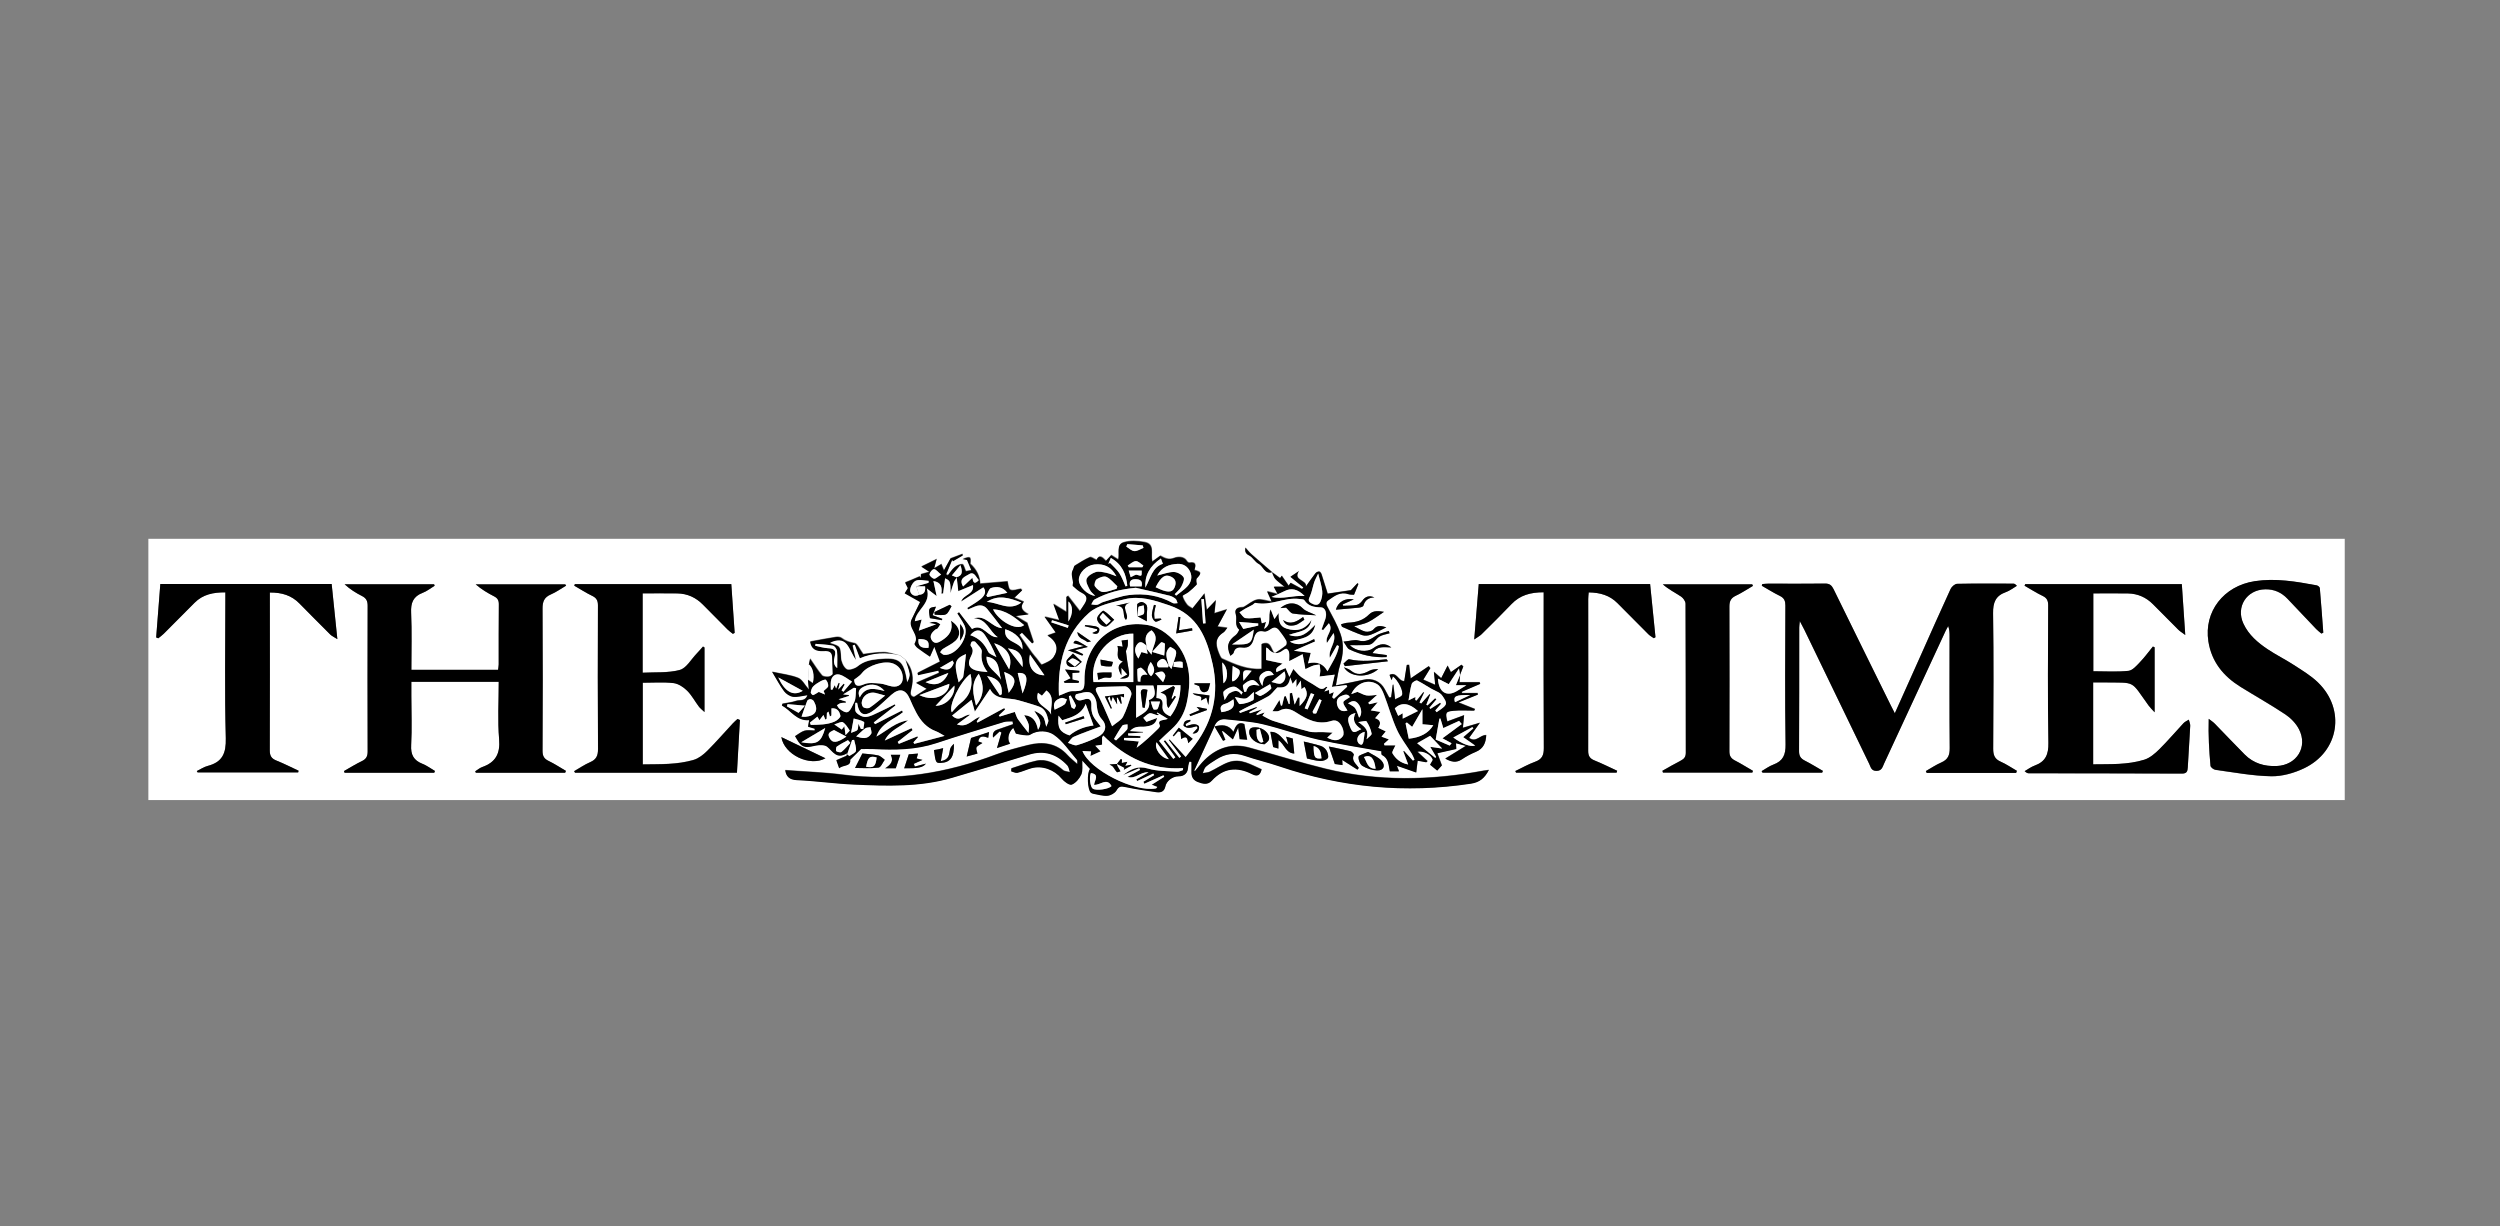 <?xml version="1.0" encoding="UTF-8"?> <svg xmlns="http://www.w3.org/2000/svg" id="Layer_1" viewBox="0 0 684.66 335.89"><rect x="0" y="0" width="684.66" height="335.89" fill="#808080" stroke="none"/><defs><style> .cls-1 { fill: #2a2627; } .cls-2 { fill: #fff; } .cls-3 { fill: #d0cfcf; } </style></defs><g><path class="cls-1" d="M311.05,150.23c.67.02,1.33.03,2,.06"></path><path class="cls-3" d="M309.43,151.06c1.69.15,3.02.27,4.47.4"></path></g><g><path class="cls-2" d="M642.15,219.11H40.63c0-23.85,0-47.71,0-71.56,200.5,0,401.01,0,601.51,0,0,23.85,0,47.71,0,71.56ZM221.31,186.11c.08.86.16,1.72.25,2.64-1.12-1.27-1.82-2.73-2.93-3.18-2.06-.83-4.37-1.07-7.14-1.68,1.23,2.05,2.13,3.79,3.29,5.33.55.73,1.56,1.4,2.44,1.52,1.19.16,2.46-.25,3.96-.44-.62,1.79-2.14,1.23-3.14,1.57-1.18.41-2.47.52-3.71.77-.05.16-.1.32-.15.49,2.5,1.34,4.01,4.31,7.46,4.01-.11.62-.2,1.2-.3,1.79.72.22,1.28.39,1.83.56,0,.17-.02.33-.02.5-.93,0-1.92-.2-2.78.05-.93.28-1.73.98-2.59,1.49.45.7.81,1.47,1.36,2.08,1.3,1.44,2.85.75,4.41.48.98-.17,2.34-.21,3.02.32,1.58,1.26,2.53,3.58,5.45,1.8-.04.23-.09.46-.13.69-.9.39-1.81.79-2.8,1.22.26.75.48,1.37.77,2.19,1.11-.97,3.27-.41,3.01-2.31,1.05-1.04,1.92-1.9,2.99-2.95.84,0,2.09-.05,3.34,0,5.85.3,11.63.26,17.3-1.62,6.12-2.03,12.29-3.89,18.45-5.77.75-.23,1.6-.13,2.4-.18l.12.78c-1.44.5-2.88,1-4.32,1.5q-1.47.51-1.14,2.16l1.8-1.69c.17.1.33.2.5.3-.41,1.41-.82,2.82-1.23,4.25,1.12-.37,2.35-.77,3.59-1.18-.89-1.11-.5-3.16.87-4.34.29.63.56,1.21.73,1.57.77.16,1.36.33,1.96.38.65.05,1.46.22,1.93-.08,2.18-1.39,4.9-1.05,6.42-.03,2.55,1.72,4.35,4.55,6.43,6.94.15.17.05.57.07,1.13-1.02-.92-1.92-1.61-2.66-2.43-3.02-3.32-6.76-3.81-10.85-2.77-2.91.74-5.84,1.48-8.64,2.54-13.58,5.14-27.49,7.46-42.02,5.57-5.25-.68-10.57-.85-15.82-1.25.25,1.7,1.07,2.65,3.24,2.74,5.19.23,10.36.98,15.56,1.21,9.02.4,18.07.74,26.89-1.85,7.02-2.06,14.04-4.16,21.03-6.33,4.2-1.31,7.65-.16,10.54,2.93.41.44.47,1.22.69,1.84-.64-.18-1.43-.18-1.89-.57-2.14-1.82-4.48-3.15-7.36-2.52-2.3.5-4.52,1.36-6.77,2.06-.01.27-.03.55-.04.82.57.15,1.19.52,1.7.4,1.27-.3,2.48-.87,3.74-1.23,3.05-.87,6.39.4,8.38,2.83.67.81,2.13,1.88,2.76,1.64,1.09-.42,2.11-1.65,2.61-2.78.46-1.05.2-2.41.26-3.83.77.83,1.46,1.59,2.14,2.33-.92,1.08-.7,5.66.23,6.48.18.15.43.26.66.3,1.29.23,2.61.66,3.88.55.88-.07,2.03-.72,2.46-1.45.65-1.12,1.19-1.2,2.37-.95,2.86.61,5.77,1.01,8.67,1.43,1.18.17,2.09-.26,2.35-1.58.29-1.49,1.97-2.77,3.56-2.77,1.69,0,2.61-.92,2.67-2.58.02-.49.23-.97.35-1.46.19.03.38.06.57.08,0,.9.03,1.81,0,2.71-.06,1.34.47,2.31,1.74,2.8,1.33.51,2.7.9,3.83-.35,3.21-3.53,6.94-3.89,11.04-1.79,1.43.73,2.2.37,2.6-1.32-2.9-1.23-5.68-3.13-9.04-1.95-1.8.63-3.41,1.77-5.14,2.59-.58.27-1.29.27-1.94.4.27-.59.4-1.34.84-1.74.88-.78,1.91-1.4,2.92-2.04,2.41-1.52,4.91-1.93,7.7-.97,3.13,1.09,6.38,1.83,9.52,2.89,17.1,5.82,34.56,7.46,52.45,4.74,2.45-.37,3.81-1.57,4.93-3.76-.65.09-1.08.13-1.51.21-14.47,2.71-28.92,2.98-43.28-.55-6.98-1.72-13.86-3.85-20.8-5.76-4.73-1.3-8.79-.02-12.24,3.33-.97.94-1.77,2.06-2.65,3.09-.08-.04-.15-.08-.23-.12,1.85-4.03,3.7-8.06,5.56-12.1.76,1.28,1.51,2.56,2.34,3.95.13-.05.51-.21.63-.26-.34-.82-.64-1.57-.95-2.32.09-.04.18-.07.27-.11.88.73,1.75,1.46,2.75,2.3.5-1.12.88-1.96,1.45-3.22.17,1.31.28,2.2.4,3.17.76.05,1.54.1,2.06.14-.27-1.5-.53-2.9-.79-4.29-1.73-.76-2.35.5-3,2.14-1.4-2.16-3.28-1.95-5.22-1.46.55-1.49,1.65-2.18,3.21-2,3.34.39,6.74.56,10,1.32,5.11,1.2,10.07,3.04,15.18,4.21,5.71,1.3,11.52,2.15,17.39,3.22.02.13-.08.89.15,1.01,1.89.96,1.78,2.77,2.15,4.49h2.51c-.21-.54-.39-1.01-.59-1.54,1.92.68,3.72,1.3,5.31,1.86.17-1.41.28-2.32.39-3.23.79.14,1.58.28,2.37.43.12-.1.23-.21.35-.31-.96-.89-1.92-1.78-2.79-2.59,1.64-.31,3.79.76,4.24,2.24-.23.4-.47.82-.76,1.33.67.55,1.27,1.04,1.96,1.61.56-.63,1-1.12,1.27-1.42-.5-1.33-.9-2.41-1.24-3.33,1.83-.41,3.46-.78,5.18-1.17-.02-.45-.05-.91-.08-1.57.88.23,1.63.43,2.71.72-2.02,1.24-3.75,2.31-5.65,3.48,1.67.95,3.04,1.23,4.56.21,1.19-.8,2.47-1.5,3.8-2.04,2.17-.89,2.78-2.57,2.86-4.59-1.64-.15-2.77,2.19-4.68.76.93-1.31,1.78-2.51,2.95-4.15-1.89.56-3.17.94-4.66,1.38.12-1.28.22-2.28.33-3.45-1.7.63-3.14,1.17-4.59,1.71-.61-2.39-.49-2.72,1.72-2.92,1.87-.17,3.77-.04,5.66-.04.06-.15.12-.3.18-.45-1.34-.54-2.68-1.07-4.49-1.79,2.02-.82,3.67-1.48,5.31-2.15-.04-.14-.07-.28-.11-.42h-4.22c-.04-.11-.08-.23-.12-.34,1.69-.72,3.38-1.45,5.07-2.17-.05-.15-.1-.3-.15-.46h-5.53c.07-.74.13-1.41.19-2.07,0,0-.03.06-.03.06.3-.76.6-1.52.9-2.28-.17-.16-.34-.32-.51-.48-.94.66-1.88,1.32-2.89,2.02-.23-.46-.46-.92-.9-1.79-.67,1.33-1.18,2.32-1.75,3.45-.68-.59-1.24-1.09-1.99-1.74.12,1.28.22,2.28.35,3.56-1.25-.55-2.18-.95-3.26-1.42.68-1.11,1.3-2.13,1.93-3.15-.15-.18-.3-.36-.45-.54-1.62,1.1-3.23,2.19-4.95,3.35-.15-1.34-.29-2.53-.42-3.72-.21,0-.42.01-.63.02-.23,1.49-.47,2.98-.7,4.44-1.65.05-1.98-2.66-4.03-1.71.19.49.34.9.56,1.45.16-.48.26-.76.36-1.06,1.42,1.02,3.03,4.22,2.49,5.18-.28.5-1.09.7-1.88,1.15-.2-1.63-.34-2.83-.49-4.04-.05,0-.11.01-.16.02l-.43,3.45-.55.04c-.4-.75-.82-1.5-1.21-2.25-1.13-2.17-3.42-3.15-5.81-2.6-2.36.54-4.74.98-7.58,1.55.44-2.2.62-3.94,1.14-5.57.91-2.84,1.1-5.71.15-8.47-.87-2.49-2.2-4.84-3.45-7.18-.44-.82-.75-1.51.1-2.1,1.63-1.14,3.24-2.44,5.49-1.67.5.17,1.08.11,1.55.15.44-1.07.81-1.98,1.18-2.9-.08-.09-.15-.18-.23-.27-.68.73-1.37,1.46-1.81,1.93-2.13.32-4.09.61-6.36.95-.5-1.59-1.06-3.46-1.68-5.31-.1-.3-.41-.74-.64-.75-.33-.03-.81.19-1.02.46-.93,1.2-1.79,2.45-2.64,3.64.38-1.83-3.64-1.63-1.9-4.22-.88.59-1.58,1.06-2.32,1.56.94.77,2.25,1.85,3.56,2.92-.13.14-.26.28-.38.42-1.03-.55-2.05-1.11-3.13-1.69-.02.03-.21.3-.54.77-.69-1-1.28-1.85-1.88-2.71-.2.27-.38.52-.47.64-.79-.58-1.48-1.09-2.17-1.6-1.9-1.65-3.82-3.27-5.69-4.95-.62-.56-1.14-1.24-1.65-1.8,0,.62-.32,1.49,1.03,2.15.99.48,1.58,1.77,2.57,2.27,1.33.67,1.65,2.95,3.74,2.32.29.59.47,1.28.89,1.75.63.69,1.43,1.23,2.54,2.16h-2.96c.37.69.65,1.21,1.08,2.01-1.06-.27-1.85-.47-2.91-.75.46,1.02.79,1.76,1.26,2.8-1.55-.23-2.89-.77-4.05-.52-1.26.27-2.35,1.3-3.54,1.96-.26.14-.61.12-.92.15-1.2.13-1.68.77-1.31,1.93.44,1.34-.48,2.97.92,4.14.08.06-.47,1.18-.94,1.52-2.18,1.59-2.63,3.04-1.46,5.67.34-.31.81-.53.88-.84.29-1.29,1.22-1.56,2.27-1.43,1.87.23,2.77-.64,3.21-2.34.37-1.42.99-2.55,2.9-2.05.52.14,1.29-.33,1.82-.71.93-.65,1.65-.44,2.27.36.7.9,1.39,1.82,1.95,2.81.2.34.18,1.13-.07,1.34-.97.82-2.07,1.49-3.11,2.21-1.12-1-.87-3.59-3.59-2.57v6.8c-3.82.35-7.31-1.21-10.79-2.78-.28-.13-.49-.54-.63-.86-.99-2.31-1.8-4.59.99-6.34.38-.24.61-.73,1.04-1.26-.98-.13-1.75-.23-2.66-.35.81-1.5,1.56-2.89,2.55-4.71-1.39.43-2.3.71-3.42,1.06.13-1.21.24-2.22.38-3.55-.88.93-1.58,1.65-2.47,2.59-.24-1.62-.42-2.87-.65-4.43-1.23,1.53-2.23,2.78-3.28,4.09-.57-.39-1.14-.62-1.46-1.04-.53-.71-1.04-1.51-1.23-2.35-.05-.23,1.1-.68,1.64-1.11.78-.63,1.52-1.31,2.21-2.03.13-.13-.1-.56-.1-.86,0-.28-.03-.66.13-.83,1.37-1.48,1.31-1.73-.64-2.31.38-1.24.53-2.33-1.39-2-.19.03-.52-.2-.63-.39-.86-1.5-2.72-1.22-3.52-.91-1.6.62-2.61.05-3.82-.61-.7.51-1.41,1.02-2.19,1.59-.5-2.08.86-4.79-2.17-5.33-1.86-.33-3.97-.46-5.73.09-1.97.62-1.04,2.95-1.41,4.69-.74-.46-1.3-.81-1.93-1.21-.49.53-.94,1.02-1.45,1.58-.92-.97-1.85-1.89-2.58-.26-.73-.32-1.46-.92-1.85-.75-1.44.63-2.77,1.5-4.12,2.33-.2.13-.24.52-.35.8-.16.41-.4.81-.43,1.23-.03.56.11,1.12.18,1.68.04.29.14.58.15.87.01.33-.2.84-.05.97.79.69,1.59,1.43,2.51,1.89,1.45.72,1.48,1.67.78,2.87-.3.52-.66,1-1.38,2.1-1.16-1.5-2.2-2.82-3.23-4.15-.15.09-.3.18-.45.27v4.11c-1.23-.75-2.19-1.34-3.57-2.18.63,1.75,1.1,3.04,1.61,4.45-1.33-.32-2.42-.57-4.03-.95,1.23,1.74,2.12,2.99,3.07,4.33-.75.27-1.33.47-2.27.8,2.66,1.66,3.15,3.78,1.63,6.01-.66.96-2.03,1.5-3.18,1.99-.19.08-.91-1.07-1.39-1.65-.43-.52-.9-1.02-1.29-1.57-1.17-1.63-2.32-3.28-3.47-4.92.24-.2.49-.41.73-.61.93.97,1.86,1.95,2.79,2.92.13-.1.27-.2.4-.3-.58-1.76-1.17-3.51-1.76-5.31-.84-.5-1.8-1.07-3.16-1.88,1.42-.18,2.27-.29,3.56-.45-1.86-.92-2.49-1.97-1.33-3.45-1.01-.43-1.88-.79-2.59-1.1.77-.73,1.45-1.38,2.13-2.03-.13-.14-.26-.28-.4-.42-.96.13-2.11.63-2.83.28-.56-.27-.58-1.62-.79-2.31-2.45.21-4.96.41-7.47.62-.11-1.99-.95-3.83-2.71-5.42.2-1.98.06-2.11-2.11-1.33.72.15,1.21.26,1.22.26.47,1.13.82,1.96,1.18,2.81-.43.08-1.06.19-1.51.28-.34-.73-.57-1.85-.95-1.9-.67-.08-1.55.32-2.12.79-.73.6-1.24,1.47-1.85,2.22-.16-.08-.32-.16-.49-.25.56-1.33,1.11-2.66,1.67-3.99.07.13.14.26.21.39.9-.53,1.81-1.07,2.71-1.6-.06-.12-.12-.24-.18-.37-1.06.4-2.12.8-3.2,1.2-.53.97-1.13,2.06-1.81,3.28-.27-.66-.5-1.2-.71-1.72-.59.35-1.08.64-1.96,1.15.29-1.08.44-1.67.67-2.53-1.53.76-2.8,1.38-4.18,2.06.7.46,1.23.8,2.2,1.43-1.1.31-1.73.48-2.32.65v1.04c-.13-.14-.25-.29-.38-.43-.79.34-1.58.69-2.37,1.02-.52.22-1.05.43-1.57.64.24.5.49.99.76,1.55-.26.42-.57.92-.87,1.41,1.48.84,2.85,1.61,4.22,2.38-.82,1.69-1.58,3.25-2.34,4.81-1.13,2.35,2.37,4.15.82,6.6-.1.17.43.88.81,1.17,1.16.88,2.38,1.67,3.41,2.39.4-.92.78-1.77,1.19-2.71.6,1.59,1.06,2.82,1.53,4.06-1.91.96-4.02,2.03-6.14,3.1.05.2.11.41.16.61,1.86-.41,3.71-.83,5.57-1.24.05.21.09.42.14.63-1.99.86-3.98,1.72-6.27,2.72,1.2.67,1.95,1.09,2.93,1.64-1.21.78-2.23,1.43-3.5,2.24-.97-.2-1.09-.83-.76-2.1.75-2.87.47-5.66-1.63-8.01-.51-.4-1.02-.79-1.53-1.19-1.47-.34-2.94-.95-4.41-.96-2.08-.02-4.17.39-5.57.54-1.01-1.35-1.58-2.87-2.39-3.01-1.34-.24-2.45-.56-3.51-1.39-.38-.3-1.08-.37-1.59-.29-2.35.37-4.68.82-7.03,1.25.33,1.9,1.35,2.74,3.79,2.59,1.36-.09,2.21.21,2.24,1.72.03,1.45.1,2.9.16,4.64-.06.04-.52.58-1.06.66-.63.09-1.58.02-1.92-.38-1.12-1.32-2.03-2.81-3.24-4.55-.17.83-.25,1.24-.33,1.64-.08,1.39-.16,2.77-.24,4.16ZM552.13,211.68l.21-.59c-1.48-.85-2.91-1.83-4.47-2.52-1.64-.72-2.03-1.83-2.02-3.51.06-12.36.15-24.73-.03-37.09-.04-2.95.66-4.82,3.5-5.82,1.07-.38,2.02-1.13,3.02-1.72-.48-.52-.71-.6-.95-.6-5.14,0-10.29-.06-15.43.05-.62.01-1.49.79-1.78,1.42-2.84,6.18-5.58,12.4-8.36,18.61-2.26,5.06-4.53,10.12-6.91,15.42-.43-.85-.75-1.45-1.05-2.05-5.25-10.63-10.5-21.26-15.71-31.91-.53-1.08-1.09-1.58-2.39-1.56-5.14.08-10.29.01-15.43.02-.58,0-1.15.07-1.73.12-.04.15-.08.31-.12.46,1.65.94,3.25,1.96,4.95,2.78,1.19.58,1.51,1.37,1.51,2.64-.05,12.68-.14,25.35.05,38.03.04,2.85-.69,4.55-3.35,5.53-1.14.42-2.14,1.19-3.21,1.79.08.14.16.28.25.42h16.33c.07-.16.13-.33.2-.49-1.63-.94-3.23-1.94-4.91-2.79-1.13-.57-1.62-1.23-1.62-2.58.07-11.3.04-22.6.05-33.91,0-.44.08-.87.16-1.74.56,1.07.93,1.72,1.25,2.39,5.92,12.25,11.83,24.5,17.77,36.74.41.84.53,1.89,1.96,1.89,1.5,0,1.67-1.1,2.1-2.01,5.62-12.11,11.23-24.23,16.85-36.34.21-.45.47-.87.71-1.31.37,1.04.37,1.97.37,2.9,0,10.18-.06,20.36.04,30.53.02,1.93-.48,3.13-2.29,3.92-1.48.64-2.83,1.56-4.24,2.36.08.17.15.34.23.51h24.47ZM154.79,211.63c.07-.17.14-.33.21-.5-1.59-.92-3.13-1.95-4.78-2.74-1.25-.6-1.64-1.38-1.63-2.75.06-12.98.08-25.97,0-38.95-.01-1.92.45-3.1,2.27-3.88,1.47-.63,2.8-1.6,4.19-2.41-.08-.12-.16-.24-.24-.36h-24.54c1.6,1.38,3.3,2.39,5.05,3.29.96.49,1.31,1.1,1.3,2.19-.06,5.49-.03,10.99-.04,16.48,0,.47-.11.94-.17,1.46h-23.74c0-5.31.17-10.48-.07-15.64-.12-2.71.56-4.47,3.18-5.46,1.16-.44,2.18-1.27,3.26-1.93-.05-.14-.1-.28-.15-.41h-24.52c1.48,1.35,3.08,2.37,4.77,3.22,1.17.59,1.56,1.35,1.55,2.65-.04,13.3-.04,26.59,0,39.89,0,1.28-.33,2.07-1.53,2.65-1.7.82-3.31,1.83-4.95,2.75.06.16.12.32.17.47h24.54c.07-.16.14-.33.21-.49-1.14-.66-2.21-1.48-3.42-1.96-2.43-.95-3.25-2.5-3.1-5.14.26-4.48.06-8.98.05-13.48,0-1.3,0-2.59,0-3.84h23.93c0,5.39-.33,10.6.11,15.74.33,3.99-.99,6.32-4.65,7.61-.69.24-1.27.76-1.9,1.16l.18.4h24.47ZM573.24,186.9c1.17,0,2.11-.01,3.05,0,8.85.13,7.06-.7,12.15,6.34.4.55.91,1.03,1.64,1.84v-17.8l-.47-.21c-1.16,1.43-2.25,2.93-3.52,4.25-.93.96-2.04,2.29-3.18,2.41-3.14.33-6.35.11-9.62.11v-21.32c3.25,0,6.37-.05,9.49.01,2.68.05,4.99,1.07,6.88,2.99,2.28,2.32,4.57,4.63,6.88,6.92.44.44,1,.76,1.93,1.47-.34-5-.64-9.44-.94-13.93h-42.89c-.06.15-.12.29-.18.44,1.64.94,3.24,1.97,4.94,2.78,1.21.57,1.54,1.34,1.53,2.62-.05,12.55-.16,25.1.06,37.64.06,3.2-.8,5.14-3.78,6.22-.97.35-1.82,1-2.73,1.51.53.5.83.59,1.13.59,13.99.02,27.97.02,41.96.08,1.34,0,1.53-.64,1.59-1.7.2-3.8.48-7.6.67-11.4.03-.55-.25-1.11-.39-1.67-.49.32-1.07.56-1.45.97-2.22,2.37-4.32,4.87-6.63,7.15-1.18,1.16-2.58,2.38-4.1,2.85-4.52,1.41-9.24,1.2-14.01,1.27v-22.42ZM202.64,197.17c-.22-.1-.44-.2-.67-.3-.42.39-.87.76-1.26,1.18-2.34,2.52-4.6,5.12-7.03,7.55-1.04,1.03-2.32,2.07-3.69,2.47-4.54,1.35-9.25,1.16-13.98,1.25v-22.37c2.92,0,5.7-.22,8.42.1,1.32.15,2.74,1.1,3.73,2.08,1.27,1.25,2.13,2.92,3.22,4.36.36.48.87.85,1.54,1.49v-17.69c-.14-.08-.27-.17-.41-.25-.59.65-1.15,1.33-1.76,1.96-1.51,1.56-2.8,3.97-4.6,4.45-3.22.87-6.75.57-10.17.76v-21.73c3.25,0,6.37-.04,9.48.01,2.76.04,5.1,1.11,7.04,3.09,2.23,2.28,4.48,4.55,6.74,6.8.44.44.97.8,1.45,1.19.16-.09.32-.17.49-.26-.31-4.48-.62-8.95-.92-13.36h-42.84c-.06.14-.11.29-.17.43,1.64.94,3.24,1.97,4.93,2.79,1.18.57,1.56,1.3,1.56,2.6-.05,13.11-.06,26.23.02,39.34.01,1.8-.45,2.88-2.15,3.6-1.53.66-2.93,1.63-4.39,2.46.08.14.16.28.24.42h44.35c.28-4.92.55-9.68.81-14.45ZM422.75,162.21c0,.92,0,1.66,0,2.39,0,13.42-.05,26.85.04,40.27.01,1.96-.49,3.06-2.38,3.74-1.87.67-3.62,1.68-5.42,2.54.06.15.12.29.19.44h27.54l.16-.51c-2.06-.95-4.09-1.97-6.19-2.82-1.28-.52-1.76-1.21-1.75-2.63.05-13.86.01-27.72.01-41.58,0-.6.08-1.19.13-1.82,3.14.04,5.77.81,7.88,2.95,2.81,2.85,5.63,5.69,8.47,8.52.43.43.99.72,1.49,1.08.15-.09.3-.19.45-.28-.49-4.85-.98-9.7-1.47-14.56h-46.93c-.4,4.94-.79,9.76-1.24,15.18,1-.7,1.57-.99,2-1.42,2.75-2.73,5.52-5.45,8.2-8.26,2.34-2.46,5.24-3.25,8.81-3.24ZM90.83,159.93h-46.92c-.39,4.94-.77,9.79-1.14,14.63l.57.24c.49-.4,1.03-.77,1.48-1.22,2.83-2.83,5.65-5.67,8.47-8.51,2.28-2.3,5.14-2.87,8.43-2.85,0,.78,0,1.45,0,2.12,0,12.61-.22,25.22.12,37.82.11,4.13-.93,6.54-4.95,7.59-1.05.27-2,.93-2.99,1.41.07.12.15.25.22.37h27.54c.04-.16.07-.31.11-.47-2.01-.93-3.99-1.95-6.05-2.77-1.36-.54-1.84-1.28-1.84-2.78.06-13.79.03-27.59.02-41.38,0-.6,0-1.2,0-1.87,3.27-.03,5.93.79,8.08,2.98,2.81,2.85,5.62,5.7,8.46,8.52.41.41.98.65,1.95,1.27-.56-5.42-1.06-10.23-1.56-15.11ZM635.77,173.52c.16-.08.33-.15.49-.23-.3-4.07-.59-8.14-.95-12.21-.02-.28-.53-.69-.86-.75-5.61-1.04-11.24-2.02-16.98-1.14-8.53,1.31-13.95,8.36-12.68,16.49.87,5.59,4.11,9.53,8.79,12.44,4.09,2.54,8.31,4.9,12.31,7.57,1.5,1,2.91,2.47,3.72,4.06,2.49,4.86-.62,9.82-6.11,10.06-3.34.14-6.36-.73-8.75-3.14-2.78-2.79-5.47-5.67-8.23-8.48-.48-.49-1.09-.87-1.64-1.3-.13,4.53.11,8.7.49,12.85.04.43.86,1.05,1.39,1.12,5.08.69,10.16,1.66,15.26,1.75,3,.05,6.25-.88,8.99-2.19,9.62-4.6,11.42-16.12,3.78-23.51-1.95-1.89-4.37-3.32-6.67-4.82-2.3-1.5-4.79-2.72-7.08-4.25-2.72-1.82-5.21-3.94-6.64-6.99-2.17-4.62.86-9.37,6.01-9.44,2.4-.04,4.4.86,6.03,2.58,2.63,2.77,5.24,5.55,7.88,8.31.44.46.96.83,1.44,1.25ZM455.28,211.09c.05.16.09.32.14.48h24.48c.06-.16.11-.32.17-.48-1.64-.95-3.25-1.96-4.93-2.83-1.07-.55-1.52-1.23-1.52-2.48.04-13.23.04-26.46,0-39.69,0-1.4.37-2.3,1.72-2.94,1.64-.77,3.16-1.79,4.73-2.71-.07-.14-.13-.29-.2-.43h-24.49c1.59,1.39,3.36,2.26,5,3.35.6.4,1.23,1.29,1.23,1.96.07,13.6.03,27.21.07,40.81,0,1.11-.43,1.68-1.37,2.16-1.71.87-3.36,1.85-5.03,2.78ZM213.98,201.86c.78,4.83,7.84,8.21,12.08,5.8-4-1.92-8.07-3.87-12.08-5.8ZM379.75,179.95l.05-.54c-1.29-.17-2.58-.34-3.9-.52,1.2-2.08,3.17-1.61,5.15-1.57-1.68-1.26-3.06-1.15-5.02.24-1.7,1.2-4.76.83-6.34-.87,1.32,0,2.55.03,3.77-.01.73-.03,1.58.02,2.15-.33.83-.51,1.36-1.51,2.19-2.01.81-.49,1.83-.61,2.76-.9-.07-.21-.15-.43-.22-.64-1.14.4-2.4.6-3.38,1.24-1.55,1.01-2.91,1.96-4.97,1.37-1.04-.3-2.28.15-4.05.32.74,1.02,1.03,1.84,1.59,2.11,3.23,1.53,6.64,2.33,10.23,2.12ZM379.03,167.56c-1.44-.23-2.93-.45-4.06.69-1.62,1.64-3.55,2.2-5.75,2.28-.63.02-1.26.26-1.95.42.16.4.18.67.3.72,1.82.79,3.62,1.64,5.49,2.27.69.24,1.63.15,2.34-.11,1.44-.54,2.79-1.31,4.27-2.03-1.3-.35-2.43-.78-3.53.58-.4.49-1.51.75-2.18.6-1.03-.23-1.96-.9-3.12-1.47,1.47-.42,2.77-.61,3.9-1.17,1.4-.69,2.64-1.69,4.29-2.78ZM371.76,210.78c.12-.15.24-.31.36-.46-.67-1.11-2.12-1.92-1.36-3.62.07-.16-.53-.86-.91-.95-1.97-.5-3.97-.88-5.94-1.3.58,1.68,1.09,3.19,1.65,4.8.63.09,1.36.19,2.1.29-.02-.5-.04-.88-.07-1.4,1.51.96,2.83,1.81,4.16,2.65ZM357.94,207.72c1.05.22,2.32.62,3.62.7.71.04,1.71-.3,2.08-.82.29-.41-.02-1.45-.36-2.04-.31-.55-.95-1.07-1.55-1.27-1.59-.52-3.24-.85-4.68-1.21.28,1.45.55,2.89.89,4.64ZM236.17,206.35c-.72,1.43-1.31,2.61-2,3.97,2.16,0,4.33.17,6.43-.1.65-.09,1.14-1.39,1.7-2.14-.6-.42-1.15-1.06-1.81-1.2-1.45-.31-2.95-.38-4.32-.53ZM347.9,200.42c.23,1.26.47,2.55.77,4.17.13.04.76.22,1.44.42v-2.28c1.68.99,1.93,3.51,4.35,3.64-.14-1.43-.27-2.7-.42-4.11-.45-.13-1.09-.31-1.81-.51.23.83.41,1.49.59,2.15-1.6-1.44-2.53-3.53-4.92-3.48ZM374.66,205.92c-1.15.56-2.54.87-2.59,1.34-.1.81.4,2.09,1.07,2.5,1.16.71,2.62,1.19,3.98,1.24,1.76.06,2.44-1.26,1.29-2.6-.92-1.08-2.44-1.65-3.74-2.48ZM265.94,202.1c-.49,2.07-.85,3.58-1.2,5.09.91-.25,2.09-.58,2.95-.81-.14-.65-.39-1.16-.3-1.6.06-.32.57-.56.89-.81.24-.18.51-.32.76-.48-.36-.14-.73-.28-1.13-.44.33-1.7,1.44-1.46,2.73-.99.07-.5.14-.93.23-1.57-2.01.66-3.78,1.24-4.93,1.62ZM257.66,208.45c.24-1.32.43-2.41.64-3.57-.45.11-.86.22-1.27.31-.41.09-.83.15-1.25.22.44,3.42.53,3.58,1.84,3.52,2.64-.12,3.7-1.53,3.63-5.23-.5.44-.96.96-1.08,1.55-.27,1.31-.14,2.8-2.51,3.19ZM346.3,203.83c.22-.24,1.13-.75,1.24-1.4.28-1.6-1.7-3.23-3.63-3.25-.94,0-1.8.1-1.8,1.34,0,1.55,1.79,3.25,4.19,3.31ZM247.63,210.4c3.84.05,5.14-.22,5.95-1.28-1,.26-2.02.53-3.04.8-.1-.25-.19-.49-.29-.74.74-.34,1.49-.68,2.38-1.08-.56-.14-1.03-.25-1.59-.39.12-.45.23-.83.37-1.34-1.04.08-1.96.16-2.53.2-.47,1.44-.87,2.66-1.25,3.82ZM367.93,181.74c.13.23.26.46.39.69,3.92-.44,7.84-.88,11.76-1.32-.16-.42-.31-.57-.45-.56-3.37.34-6.72.78-10.11,0-.41-.1-1.05.77-1.59,1.19ZM365.85,166.97c2.15-.18,4.23-.34,6.3-.56.44-.05,1.15-.25,1.23-.53.44-1.53,1.43-2.23,3.02-2.27-1.45-.62-2.5-.28-3.37.97-.35.5-.97,1-1.54,1.1-1.19.21-2.42.16-3.64.22-.05-.12-.1-.24-.14-.37,1.08-.49,2.16-.98,3.05-1.38-2.34-.45-4.33.67-4.91,2.82ZM242.41,210.4h2.91c.44-1.31.83-2.46,1.23-3.68h-2.6c.9,1.79-.1,2.76-1.54,3.68ZM368.05,182.74c1.71,2.82,6.48,3.04,9.41.51-.84,0-1.71.05-2.4.43-1.77.97-3.42,1.42-5.16-.06-.5-.43-1.23-.59-1.85-.88Z"></path><path d="M348.39,156.73c.69.51,1.38,1.02,2.16,1.6.09-.12.28-.38.47-.64.59.86,1.18,1.71,1.88,2.71.33-.46.52-.74.54-.77,1.07.58,2.1,1.13,3.13,1.69.13-.14.26-.28.38-.42-1.31-1.07-2.62-2.15-3.56-2.92.74-.49,1.44-.97,2.32-1.56-1.74,2.59,2.27,2.39,1.9,4.22.86-1.2,1.71-2.45,2.64-3.64.21-.27.69-.49,1.02-.46.24.02.54.45.64.75.61,1.85,1.18,3.72,1.68,5.31,2.27-.34,4.23-.63,6.36-.95.44-.47,1.12-1.2,1.81-1.93.08.09.15.18.23.27-.37.91-.74,1.83-1.18,2.9-.47-.04-1.05.02-1.55-.15-2.26-.78-3.86.53-5.49,1.67-.85.59-.54,1.28-.1,2.1,1.25,2.35,2.59,4.69,3.45,7.18.96,2.75.76,5.63-.15,8.47-.52,1.63-.71,3.37-1.14,5.57,2.84-.57,5.22-1.01,7.58-1.55,2.38-.55,4.68.43,5.81,2.6.39.76.81,1.5,1.21,2.25l.55-.04.43-3.45c.05,0,.11-.01.16-.02.15,1.2.29,2.41.49,4.04.79-.46,1.6-.66,1.88-1.15.54-.97-1.07-4.16-2.49-5.18-.1.31-.2.58-.36,1.06-.21-.55-.37-.96-.56-1.45,2.05-.95,2.38,1.76,4.03,1.71.23-1.46.47-2.95.7-4.44.21,0,.42-.01.63-.02.14,1.19.27,2.39.42,3.72,1.72-1.16,3.33-2.26,4.95-3.35.15.18.3.36.45.54-.62,1.02-1.25,2.04-1.93,3.15,1.08.47,2.01.88,3.26,1.42-.12-1.28-.22-2.28-.35-3.56.75.66,1.32,1.15,1.99,1.74.57-1.13,1.08-2.12,1.75-3.45.44.88.67,1.33.9,1.79,1.01-.7,1.95-1.36,2.89-2.02.17.16.34.32.51.48-.3.76-.6,1.52-.9,2.29-.08-.48-.15-.96-.28-1.76-1.05,1.61-1.92,2.94-2.81,4.3-1.07-.55-1.98-1.02-2.96-1.52.23,3.84,2.49,5.13,5.4,3.28.66-.42,1.33-.82,2.4-1.48h-2.89c.44-1.09.81-1.98,1.18-2.88-.06.67-.12,1.33-.19,2.07h5.53c.05.15.1.3.15.46-1.69.72-3.38,1.45-5.07,2.17.04.11.08.23.12.34h4.22c.04.14.07.28.11.42-1.65.67-3.29,1.33-5.31,2.15,1.8.72,3.14,1.25,4.49,1.79-.06.15-.12.3-.18.45-1.89,0-3.79-.14-5.66.04-2.21.2-2.33.53-1.72,2.92,1.45-.54,2.89-1.08,4.59-1.71-.11,1.18-.21,2.18-.33,3.45,1.48-.44,2.77-.82,4.66-1.38-1.17,1.64-2.02,2.84-2.95,4.15,1.91,1.43,3.04-.91,4.68-.76-.09,2.01-.7,3.7-2.86,4.59-1.32.54-2.61,1.24-3.8,2.04-1.53,1.02-2.89.74-4.56-.21,1.9-1.17,3.63-2.24,5.65-3.48-1.08-.29-1.83-.49-2.71-.72.03.65.06,1.11.08,1.57-1.72.39-3.34.76-5.18,1.17.34.92.75,2,1.24,3.33-.27.3-.71.79-1.27,1.42-.69-.57-1.29-1.06-1.96-1.61.29-.51.53-.92.76-1.33-.45-1.48-2.6-2.55-4.24-2.24.87.81,1.83,1.7,2.79,2.59-.12.1-.23.21-.35.31-.79-.14-1.58-.28-2.37-.43-.11.91-.22,1.82-.39,3.23-1.59-.56-3.39-1.19-5.31-1.86.2.53.39,1.01.59,1.54h-2.51c-.37-1.72-.27-3.53-2.15-4.49-.23-.12-.14-.88-.15-1.01-5.87-1.07-11.68-1.92-17.39-3.22-5.12-1.17-10.07-3.01-15.18-4.21-3.26-.77-6.66-.93-10-1.32-1.56-.18-2.66.51-3.21,2,0,0,.05-.02.05-.02-1.85,4.03-3.7,8.06-5.55,12.09.08.04.15.08.23.12.88-1.04,1.68-2.15,2.65-3.09,3.45-3.35,7.52-4.63,12.24-3.33,6.94,1.91,13.82,4.04,20.8,5.76,14.36,3.53,28.82,3.26,43.28.55.42-.08.85-.12,1.51-.21-1.12,2.19-2.48,3.39-4.93,3.76-17.89,2.72-35.35,1.07-52.45-4.74-3.14-1.07-6.39-1.81-9.52-2.89-2.79-.97-5.29-.55-7.7.97-1,.63-2.04,1.25-2.92,2.04-.45.4-.57,1.15-.84,1.74.65-.13,1.36-.12,1.94-.4,1.74-.82,3.35-1.96,5.14-2.59,3.36-1.18,6.14.72,9.04,1.95-.4,1.69-1.17,2.05-2.6,1.32-4.1-2.09-7.83-1.73-11.04,1.79-1.14,1.25-2.5.86-3.83.35-1.28-.49-1.8-1.46-1.74-2.8.04-.9,0-1.81,0-2.71-.19-.03-.38-.06-.57-.08-.12.49-.34.97-.35,1.46-.05,1.66-.98,2.58-2.67,2.58-1.59,0-3.27,1.28-3.56,2.77-.26,1.32-1.16,1.75-2.35,1.58-2.9-.42-5.81-.82-8.67-1.43-1.18-.25-1.72-.17-2.37.95-.43.74-1.58,1.38-2.46,1.45-1.27.11-2.59-.33-3.88-.55-.23-.04-.49-.15-.66-.3-.94-.82-1.15-5.4-.23-6.48-.68-.74-1.38-1.5-2.14-2.33-.06,1.42.2,2.78-.26,3.83-.5,1.13-1.52,2.36-2.61,2.78-.63.24-2.09-.82-2.76-1.64-2-2.43-5.34-3.7-8.38-2.83-1.26.36-2.46.94-3.74,1.23-.51.12-1.13-.25-1.7-.4.01-.27.03-.55.04-.82,2.25-.7,4.47-1.56,6.77-2.06,2.88-.63,5.22.7,7.36,2.52.46.39,1.25.39,1.89.57-.22-.62-.28-1.4-.69-1.84-2.9-3.09-6.34-4.24-10.54-2.93-6.99,2.17-14.01,4.27-21.03,6.33-8.82,2.59-17.87,2.25-26.89,1.85-5.19-.23-10.36-.98-15.56-1.21-2.17-.1-2.99-1.04-3.24-2.74,5.25.4,10.57.57,15.82,1.25,14.54,1.89,28.44-.43,42.02-5.57,2.8-1.06,5.73-1.8,8.64-2.54,4.09-1.04,7.84-.56,10.85,2.77.74.82,1.64,1.5,2.66,2.43-.03-.57.08-.96-.07-1.13-2.08-2.39-3.88-5.22-6.43-6.94-1.52-1.02-4.24-1.37-6.42.03-.47.3-1.28.13-1.93.08-.6-.05-1.19-.22-1.96-.38-.16-.36-.44-.94-.73-1.57-1.37,1.18-1.76,3.23-.87,4.34-1.25.41-2.47.81-3.59,1.18.42-1.43.82-2.84,1.23-4.25-.17-.1-.33-.2-.5-.3-.6.56-1.2,1.12-1.8,1.69q-.34-1.65,1.14-2.16c1.44-.5,2.88-1,4.32-1.5l-.12-.78c-.8.05-1.65-.05-2.4.18-6.16,1.88-12.34,3.74-18.45,5.77-5.66,1.88-11.45,1.92-17.3,1.62-1.24-.06-2.49,0-3.34,0-1.07,1.05-1.94,1.92-2.99,2.95.27,1.9-1.9,1.34-3.01,2.31-.29-.82-.51-1.44-.77-2.19.99-.43,1.89-.82,2.8-1.22.04-.23.09-.46.13-.69-2.91,1.78-3.87-.54-5.45-1.8-.68-.54-2.04-.49-3.02-.32-1.56.27-3.11.96-4.41-.48-.55-.61-.91-1.38-1.36-2.08.86-.52,1.66-1.22,2.59-1.49.85-.25,1.85-.05,2.78-.05,0-.17.02-.33.02-.5-.56-.17-1.11-.34-1.83-.56.1-.59.2-1.17.3-1.79-3.45.3-4.96-2.67-7.46-4.01.05-.16.1-.32.15-.49,1.24-.24,2.53-.36,3.71-.77,1-.34,2.53.22,3.14-1.57-1.49.2-2.76.6-3.96.44-.88-.12-1.89-.79-2.44-1.52-1.16-1.54-2.05-3.29-3.29-5.33,2.77.61,5.08.85,7.14,1.68,1.11.45,1.81,1.91,2.93,3.18-.09-.92-.17-1.78-.25-2.64.42.28.83.56,1.31.88.49-2.11.03-4.11-1.07-5.04.08-.41.16-.81.33-1.64,1.21,1.74,2.12,3.24,3.24,4.55.34.4,1.3.48,1.92.38.53-.08.99-.62,1.06-.66-.06-1.74-.13-3.19-.16-4.64-.03-1.52-.89-1.81-2.24-1.72-2.44.15-3.46-.69-3.79-2.59,2.35-.43,4.68-.88,7.03-1.25.51-.08,1.21,0,1.59.29,1.06.84,2.18,1.15,3.51,1.39.81.14,1.38,1.66,2.39,3.01,1.41-.15,3.49-.56,5.57-.54,1.47.02,2.94.62,4.41.96-3.75-.89-7.43-.73-10.93.79-.47-1.24-.94-2.48-1.41-3.71-.18.06-.36.13-.54.19l.91,3.98c-1.04-1.37-1.52-2.99-2.49-4.23-1.11-1.42-2.78-1.4-4.61-.47,2.97.92,2.85.93,3.03,4.09.06,1.09.68,2.51,1.52,3.07.59.4,2.23-.11,2.97-.73,1.65-1.37,3.5-1.79,5.53-1.98,6-.59,7.1.26,8.09,6.27.37-.74.72-1.58.6-2.33-.21-1.27-.74-2.49-1.13-3.73,2.1,2.36,2.38,5.14,1.63,8.01-.33,1.26-.21,1.9.76,2.1,1.26-.81,2.29-1.47,3.5-2.24-.98-.55-1.73-.97-2.93-1.64,2.3-.99,4.29-1.85,6.27-2.72-.05-.21-.09-.42-.14-.63-1.86.41-3.71.83-5.57,1.24-.05-.2-.11-.41-.16-.61,2.11-1.07,4.22-2.13,6.14-3.1-.47-1.24-.93-2.47-1.53-4.06-.41.94-.78,1.79-1.19,2.71-1.04-.72-2.26-1.51-3.41-2.39-.37-.28-.91-1-.81-1.17,1.54-2.46-1.96-4.25-.82-6.6.75-1.57,1.52-3.13,2.34-4.81-1.37-.77-2.74-1.55-4.22-2.38.3-.48.61-.98.87-1.41-.27-.56-.51-1.05-.76-1.55.52-.21,1.05-.42,1.57-.64.79-.34,1.58-.68,2.37-1.02.13.14.25.29.38.43v-1.04c.59-.16,1.22-.34,2.32-.65-.97-.63-1.5-.97-2.2-1.43,1.38-.68,2.64-1.3,4.18-2.06-.23.86-.39,1.45-.67,2.53.88-.52,1.37-.8,1.96-1.15.22.52.44,1.06.71,1.72.67-1.22,1.27-2.32,1.81-3.28,1.08-.41,2.14-.81,3.2-1.2.06.12.12.24.18.37-.9.53-1.81,1.07-2.71,1.6-.07-.13-.14-.26-.21-.39-.56,1.33-1.11,2.66-1.67,3.99.16.08.32.16.49.25.61-.75,1.12-1.62,1.85-2.22.57-.47,1.45-.88,2.12-.79.37.05.61,1.17.95,1.9.45-.08,1.08-.2,1.51-.28-.36-.85-.7-1.68-1.18-2.81-.01,0-.5-.11-1.22-.26,2.16-.78,2.31-.65,2.11,1.33,1.76,1.59,2.61,3.43,2.71,5.42,2.51-.21,5.01-.42,7.47-.62.21.69.23,2.04.79,2.31.72.35,1.87-.15,2.83-.28.13.14.26.28.4.42-.68.65-1.36,1.3-2.13,2.03.71.3,1.58.67,2.59,1.1-1.16,1.48-.52,2.53,1.33,3.45-1.29.16-2.14.27-3.56.45,1.36.81,2.32,1.38,3.16,1.88.6,1.8,1.18,3.55,1.76,5.31-.13.1-.27.2-.4.3-.93-.97-1.86-1.95-2.79-2.92-.24.2-.49.41-.73.61,1.16,1.64,2.3,3.29,3.47,4.92.39.55.86,1.05,1.29,1.57.48.58,1.2,1.73,1.39,1.65,1.15-.49,2.52-1.03,3.18-1.99,1.53-2.22,1.04-4.34-1.63-6.01.94-.33,1.52-.54,2.27-.8-.95-1.34-1.84-2.59-3.07-4.33,1.61.38,2.69.64,4.03.95-.51-1.41-.98-2.7-1.61-4.45,1.38.84,2.34,1.43,3.57,2.18v-4.11c.15-.09.3-.18.45-.27,1.03,1.33,2.07,2.66,3.23,4.15.73-1.1,1.08-1.58,1.38-2.1.7-1.2.67-2.15-.78-2.87-.93-.46-1.73-1.19-2.51-1.89-.15-.13.06-.64.05-.97-.01-.29-.11-.58-.15-.87-.08-.56-.22-1.13-.18-1.68.02-.42.27-.82.43-1.23.11-.28.14-.67.35-.8,1.34-.83,2.68-1.7,4.12-2.33.39-.17,1.12.43,1.85.75.73-1.62,1.66-.71,2.58.26.51-.56.97-1.05,1.45-1.58.63.39,1.19.74,1.93,1.21.38-1.74-.56-4.07,1.41-4.69,1.76-.55,3.87-.43,5.73-.09,3.03.54,1.67,3.25,2.17,5.33.78-.57,1.49-1.08,2.19-1.59,1.21.66,2.23,1.23,3.82.61.8-.31,2.66-.59,3.52.91.11.19.45.42.63.39,1.93-.32,1.78.76,1.39,2,1.95.58,2.01.83.64,2.31-.16.17-.13.55-.13.83,0,.29.23.73.1.86-.69.72-1.43,1.4-2.21,2.03-.53.43-1.69.88-1.64,1.11.19.84.7,1.64,1.23,2.35.31.42.89.65,1.46,1.04,1.05-1.3,2.05-2.56,3.28-4.09.23,1.56.41,2.81.65,4.43.89-.94,1.58-1.66,2.47-2.59-.14,1.32-.25,2.34-.38,3.55,1.12-.35,2.02-.63,3.42-1.06-.98,1.82-1.74,3.21-2.55,4.71.91.12,1.69.22,2.66.35-.43.54-.66,1.02-1.04,1.26-2.78,1.75-1.98,4.03-.99,6.34.14.32.35.73.63.86,3.48,1.56,6.98,3.13,10.79,2.78v-6.8c2.72-1.02,2.46,1.57,3.59,2.57,1.04-.72,2.14-1.39,3.11-2.21.24-.21.26-1,.07-1.34-.56-.99-1.26-1.91-1.95-2.81-.62-.8-1.34-1.01-2.27-.36-.53.37-1.31.84-1.82.71-1.91-.5-2.53.63-2.9,2.05-.44,1.7-1.34,2.57-3.21,2.34-1.06-.13-1.99.14-2.27,1.43-.07.31-.55.53-.88.84-1.17-2.63-.72-4.08,1.46-5.67.47-.34,1.01-1.45.94-1.52-1.4-1.17-.49-2.8-.92-4.14-.38-1.15.11-1.79,1.31-1.93.31-.03.66,0,.92-.15,1.19-.66,2.28-1.68,3.54-1.96,1.17-.25,2.5.29,4.05.52-.47-1.03-.8-1.78-1.26-2.8,1.07.27,1.86.48,2.91.75-.43-.8-.71-1.31-1.08-2.01h2.96c-1.12-.93-1.92-1.47-2.54-2.16-.42-.47-.6-1.16-.89-1.75,0,0,0,0,0,0ZM250.92,160.56c1.12-.32,2.24-.64,3.36-.95.01-.18.02-.36.04-.54-1.2-.05-2.58-.48-3.53-.03-.81.38-1.58,1.81-1.53,2.73.05.83,1.11,1.9,2.47,1.11,1.34-.08,1.77-.87,1.62-2.32-.8,0-1.62,0-2.43,0ZM320.03,182.22c.22.28.43.57.77,1.01.27-.8.47-1.38.67-1.97-.05.54-.09,1.07-.12,1.34.85.1,1.56.18,2.56.29-.03-.41.06-1.58-.16-1.64-.71-.2-1.54,0-2.33.05,1.05-2.99,1.01-3.17-.94-4.15-1.9,1.57-.73,3.38-.43,5.11-.13-.21-.29-.41-.39-.63-.45-.97-1.08-1.64-2.13-.81-.98.77-.72,1.58-.28,1.92h2.65c.01-.05.07-.29.12-.53ZM314.02,177.68c.37.43.74.87,1.36,1.61.14-2.45,2.42-4.5-.01-6.68-1.91,1.04-1.81,2.57-1.35,4.22-.78-.56-1.6-1.59-2.53-.45-1.05,1.28-.64,2.62.28,3.98.33-.69.58-1.22.84-1.79.59.16,1.05.29,1.7.47-.12-.56-.2-.96-.28-1.36ZM262.06,158.14c-.28.41-.64.79-.81,1.24-.37.99-.64,2.01-.95,3.02.03-3.13-.05-3.39-1.48-4.03-.18,1.35-.36,2.75-.54,4.15-.16.02-.33.04-.49.05.28-1.81-.1-3.14-2.17-3.46.29,1.35.54,2.53.89,4.12-1.05-.81-1.64-1.27-2.69-2.07,1.28,4.2-2.93,5.71-3.29,8.95.68-.17,1.25-.31,1.88-.47-.29,1.11-.55,2.08-.8,3.05,1.61-.59,3.03-1.11,4.75-1.74-.84-.16-1.37-.26-1.9-.36.7-.34,1.36-.36,1.99-.24.38.08.71.39,1.07.6-.25.39-.47.8-.76,1.16-.1.13-.36.12-.51.23-1.01.77-1.86,1.79-1.07,2.98.81,1.23,1.9.63,2.93-.06,1.82-1.21,2.98-2.71,2.31-5.28,2.52,1.59,2.94,3.94,1.2,5.53-.99.91-2.31,1.46-3.44,2.22-.3.2-.49.58-.73.87.37.25.72.7,1.1.73,3.43.28,7.08-5.08,5.54-8.14-.56-1.12-1.29-2.15-1.95-3.22l.5-.36c1.17,1.52,2.33,3.04,3.55,4.63,3.06-1.73,4.31,2.48,7.06,2.24-2.34-1.56-2.98-5.12-6.58-5.12,3.29-1.21,4.82,2.48,7.77,2.65-1.46-1.88-2.74-3.61-4.1-5.27-.99-1.2-2.28-1.12-3.59-.54-.55.24-1.11.47-1.66.7-.07-.14-.13-.28-.2-.42,1.17-.76,2.4-1.44,3.49-2.3,1.21-.95,1.92-2.12.92-3.34-2.12,1.35-4.11,2.62-6.09,3.89.61-1.97,3.6-1.86,3.25-4.51-1.47.61-2.82,1.17-4.03,1.67-.15-1.28-.29-2.56-.44-3.85,1.62-.43,1.66-1.47,1.04-3.29-.94,1.13-1.63,1.96-2.34,2.82.64.25,1.01.4,1.37.54ZM290.02,190.51c1.47-.53,2.54-1.23,3.59-1.23,3.07.02,3.39-.16,3.37-3.17-.05-9.89,7.77-16.65,17.44-14.91,1.65.3,3.36,1.11,4.7,2.13,6.54,4.95,7.5,11.7,5.86,19.17-.62,2.82-1.96,5.24-4.14,7.18-1.15,1.02-2.24,2.1-3.43,3.22,1.38,1.74,2.64,3.33,3.9,4.93.18-.14.37-.28.55-.43-1.07-1.48-2.13-2.95-3.2-4.43l.4-.26c1.3,1.62,2.61,3.23,3.91,4.85.15-.13.31-.26.46-.39-1.13-1.5-2.25-3-3.38-4.5l.24-.19c1.29,1.41,2.58,2.82,4.39,4.81.96-1.23,1.87-2.33,2.71-3.49,4.87-6.62,6.46-13.95,4.68-21.96-1.57-7.07-4-13.38-11.87-16.06-4.07-1.39-8.04-2.73-12.25-1.65-3.39.86-7.33,1.57-9.77,3.75-6.47,5.79-8.64,13.59-8.19,22.63ZM359.22,169.64c-.5,3.37-3.53,3.24-6.2,4.23,3.42,1.21,5.17-.72,7.25-2.81-.85,3.99-4.13,3.72-6.99,4.66,2.73,1.51,4.69.17,6.69-.78.07.24.14.49.22.73-1.77.77-3.55,1.55-5.81,2.54,1.93.24,3.32.42,4.63.59-.25.96-.47,1.82-.75,2.86q3.7-.91,5.32,2.18c1.27-2.36,2.71-4.4,3.14-6.89-.17-.09-.34-.18-.51-.27-.61,1.07-1.21,2.14-1.98,3.48-.52-2.47,1.93-4.16,1.03-6.79-.74,1.1-1.22,1.82-1.82,2.72-.64-2.04,1.99-3.39.52-5.41-.6.72-1.08,1.31-1.56,1.89-.14-.07-.29-.14-.43-.21.34-.94.7-1.88,1.02-2.83.53-1.55,0-3.18-1.19-3.2-1.86-.03-3.44-.29-4.56-1.97-.19-.29-.9-.27-1.38-.33-4.06-.51-7.86,1.97-11.97,1.07-.24-.05-.57.4-.88.57-.66.36-1.35.68-2.01,1.05-.52.29-1.02.64-1.52.97.55.56,1.06,1.51,1.68,1.59,1.3.18,2.67-.1,4.1-.2.1.46.21.99.35,1.6.36-.12.68-.22,1.16-.37-.16.59-.29,1.05-.53,1.91,2.29-1.36.82-3.42,1.79-5.36.44,1.15.71,1.84,1.03,2.67.46-.66.8-1.16,1.15-1.66,0,1.9.07,3.6,2.13,4.26,2.89.94,5.27.27,6.93-2.5ZM345.75,195.96c1.01.5,1.92,1.11,2.93,1.44,3.27,1.05,6.56,2.07,9.89,2.94,1.15.3,2.43.1,3.66.14.77.03,1.54.07,2.76.14-.81.74-1.13,1.04-1.49,1.37,1.88,1.02,3.3.97,4.28-.41.36-.51.18-1.63-.12-2.31-.54-1.23-1.42-2.38-3.03-1.85-3.63,1.19-6.64-.38-9.46-2.2-1.65-1.07-3.03-1.57-4.82-.58-.46.25-1.14.09-1.85.13.81-1.31,1.37-2.21,1.92-3.11.11.45.25,1,.39,1.55.11,0,.22,0,.32,0,.21-.84.41-1.68.62-2.52.14-.02.27-.04.41-.07.27.72.54,1.44.81,2.17.09-.02.17-.03.26-.05v-2.88c.22-.05.44-.09.66-.14.21.96.41,1.92.69,3.22.4-.87.66-1.42.91-1.97.15.02.3.05.45.07v2.3c2.15-2.19,2.43-3.36,1.35-5.21-.27.18-.54.36-.87.58-.04-.7-.08-1.27-.15-2.35-.56.84-.83,1.25-1.22,1.83v-2.24c-.5.65-.77.99-1.03,1.32-.17-.45-.3-.8-.66-1.76-.43,3.1-2.4,2.73-3.54,2.74-1.04,1.05-1.61,1.93-2.43,2.4-2.08,1.19-4.26,2.2-6.4,3.28-.54.27-1.07.57-1.6.86.08.15.15.3.23.46,1.51-.56,3.02-1.11,4.52-1.67.03.09.07.18.1.27-.7.38-1.4.77-2.09,1.15.05.11.11.22.16.33.97-.32,1.94-.63,3.38-1.1-.79.64-1.19.97-1.59,1.3.05.1.1.2.15.3.65-.23,1.3-.45,2.12-.74-.3.43-.49.71-.59.85ZM234.73,192.49c-.16,0-.33,0-.49,0,.05.88-.23,2.03.22,2.59.58.71,1.77,1.36,2.65,1.29,1.24-.09,2.46-.8,3.64-1.34,1.47-.67,2.89-1.42,4.33-2.14.05.11.11.22.16.33-1.98,1.55-3.96,3.1-5.94,4.65.12.15.24.3.36.46,2.46-1.24,4.91-2.49,7.37-3.73.09.15.18.3.27.46-2.45,2.02-5.99,2.89-7.27,6.67,3.01-1.72,5.36-4.02,8.67-4.43-2.12,1.82-5.05,2.69-6.38,5.51,2.5-1.15,4.91-2.27,7.32-3.38.1.18.2.36.3.54-1.36,1.08-2.72,2.15-4.08,3.23.1.18.21.35.31.53,1.7-.69,3.4-1.38,5.1-2.06.05.09.09.17.14.26-.41.46-.83.92-1.24,1.38.07.14.14.28.21.42,2.6-.68,5.21-1.37,8.31-2.18-1.12-.61-1.69-1.02-2.32-1.25-2.57-.94-4.22-2.84-5.45-5.16-.64-1.21-1.22-2.46-1.75-3.72-1.13-2.67-2.86-3.07-5.08-1.1-1.5,1.33-2.92,2.75-4.49,3.99-2.79,2.2-4.31,1.6-4.86-1.8ZM323.97,210.9c.01-.18.02-.37.03-.55-8.7.58-15.79-2.86-21.85-8.91-.11.17-.22.34-.33.51v2c-.67.11-1.22.19-1.85.29.55.58.97,1.02,1.45,1.53-.94.43-1.76.8-2.8,1.28.09-.62.15-.98.19-1.25-.87-.05-1.6-.09-2.36-.14,1.93,5.15,14.19,11.36,20.11,10.26.12-.02.21-.22.37-.4-.52-.21-.97-.39-1.53-.61,1.23-.78,2.33-1.48,3.43-2.18-.07-.14-.14-.28-.21-.41-1.75.78-3.5,1.55-5.25,2.33-.08-.19-.15-.38-.23-.57.98-.6,1.96-1.21,2.94-1.81-.08-.14-.17-.28-.25-.42l-4.4,2.05c-.08-.15-.16-.3-.24-.45.98-.57,1.96-1.14,3.36-1.96-2.32-.15-3.51,1.97-5.77,1.27,1.37-.76,2.4-1.33,3.43-1.91-.07-.15-.15-.3-.22-.45-1.47.62-2.95,1.25-4.42,1.87,2.01-1.59,3.99-2.65,6.8-1.8,2.52.76,5.31.68,7.98.88.52.04,1.08-.29,1.62-.45ZM266.08,191.65c-1.89,1.54-3.58,2.91-5.33,4.32,2.1,2.06,3.2-.39,4.95-.24l-3.62,2.66c2.97,1.02,4.18-1.42,6.33-2.13-.39.55-.66.93-.92,1.31.07.11.14.22.21.33,2.45-1.33,4.9-2.67,7.35-4,.07.14.14.27.21.41-.57.54-1.14,1.08-1.71,1.62.08.1.17.21.25.31,1.45-.45,2.9-.89,4.12-1.27.37.87.52,1.5.87,2,.85,1.21,1.8,2.35,2.88,3.75.03-.76.24-1.57.06-2.29-.22-.85-.76-1.63-1.24-2.6,2.49.24,3.35,1.8,3.79,4.03,1.56-2.36-.23-3.62-1.03-5.22.93.44,1.87.9,2.42,1.65.49.65.54,1.62.87,2.74.24-.74.66-1.33.56-1.82-.34-1.53-.85-3.1-2.52-3.7-1.87-.67-3.8-1.18-5.71-1.75-2.71-.82-6.1.16-7.74-3.07-1.36,2.03-2.62,3.92-4.15,6.2-.38-1.4-.61-2.24-.89-3.24ZM371.75,189.47c.99.4,1.73.87,2.53.99.84.13,1.73-.07,2.89-.15-1.02.91-1.73,1.54-2.44,2.18.11.13.22.26.32.38.66-.16,1.32-.32,2.29-.55-.76.88-1.28,1.49-1.91,2.23,1.03.17,1.72.28,2.62.43-.58.69-.99,1.18-1.43,1.71q2.13.69.87,2.65c.64.3,1.28.61,2.05.97-.46.57-.79.97-1.17,1.44.71.26,1.32.49,2.02.75-.53.48-.94.84-1.34,1.2l.14.42h3c-.33.83-1.06,1.79-.82,2.19.88,1.49,2.17,2.65,4.3,3.06-.51-1.37-.94-2.51-1.36-3.64.08-.03.17-.05.25-.08.81.89,1.61,1.77,2.42,2.66.14-.09.28-.19.42-.28-.25-.53-.44-1.09-.74-1.58-1.37-2.21-3.02-4.27-4.08-6.61-1.4-3.1-2.29-6.43-3.53-9.61-.4-1.03-.96-2.26-1.83-2.81-2.52-1.59-5.76-.35-7.14,2.68.78-.28,1.4-.51,1.7-.62ZM310.37,173.53c-5.88-.17-12.07,5.84-10.9,13.27h10.9v-13.27ZM356.75,179.17c-1.38.71-2.43,1.26-3.69,1.91,0-1.03.07-1.72-.03-2.38-.06-.36-.34-.8-.65-.98-.19-.11-.68.14-.94.35q-2.32,1.83-4.17-.44c-.1-.12-.29-.16-.53-.28v3.42c1.54.33,2.98.64,4.52.97-.78.65-2.19,1.1-1.69,2.33.97-.43,1.74-.76,2.51-1.1.3.7.61,1.41,1.04,2.41.36-.72.69-1.4,1.08-2.17.7.74,1.34,1.63,2.17,2.23,1.36.98,2.91,1.71,4.29,2.67.88.61,1.61.88,2.45.03.05-.05.21,0,.43.03-.26.37-.48.69-.84,1.22.57-.2.9-.32,1.23-.43.04.36.09.72.14,1.12.47-.2.78-.34,1.23-.53-.18.59-.32,1.01-.45,1.43.16.14.31.27.47.41,1.22-1.11,2.43-2.22,3.65-3.33-.09-.14-.17-.29-.26-.43-1.23.15-2.46.31-3.96.5.28-1.22.49-2.09.78-3.34-1.49.18-2.71.34-4.16.51.1-.65.23-1.11.22-1.57,0-.58-.13-1.15-.2-1.72-.57.09-1.16.1-1.69.28-.71.24-1.38.61-2.2.99-.27-1.46-.48-2.6-.75-4.08ZM233.93,186.13c.11,1.68.81,2.07,2.72,1.26,1.26-.53,2.91-.31,4.37-.2,1.1.08,2.16.61,3.26.79,1.93.33,3.17-.84,2.95-2.78-.18-1.6-1.02-2.81-2.52-3.45-2.41-1.02-7.1.48-8.66,2.6-.51.69-1.35,1.15-2.11,1.77ZM304.57,198.9c1.24-1.04,2.48-1.64,2.99-2.61.97-1.86,1.56-3.92,2.25-5.91.31-.9-.82-2.44-1.76-2.42-2.25.04-4.49.13-6.74.17-1.37.02-1.44.62-.89,1.66.63,1.19,1.21,2.4,1.76,3.63.74,1.63,1.43,3.28,2.39,5.49ZM301.45,198.93c-2.77,1.04-5.12,1.85-7.39,2.84-.65.28-1.07,1.1-1.59,1.67.83.23,1.77.84,2.47.63,1.96-.57,3.89-1.36,5.72-2.26,2.07-1.03,2.69-3.05,1.14-4.77-1.34-1.48-1.32-3-1.54-4.71-.13-1-.94-2.43-1.76-2.69-1.1-.35-2.5.21-3.76.47-.16.03-.36.69-.26.92.15.33.54.67.89.75.39.09.88-.02,1.28-.16,1.61-.57,2.33-.13,2.23,1.66-.05.9.08,1.91.46,2.72.44.95,1.23,1.75,2.1,2.92ZM393.07,194.56c.11.16.23.32.34.49.41-.27.83-.52,1.22-.81,1.79-1.32,1.7-1.69.49-3.52-.52-.79-1.02-1.06-1.82-1.42-1.8-.81-3.41-2.04-5.18-2.92-.3-.15-1.35.47-1.49.91-.42,1.33-.56,2.76-.89,4.54.76-.37,1.34-.66,1.9-.94-.01.28-.03.55-.04.83.11.05.22.1.33.15.62-.78,1.23-1.55,1.85-2.33.08.05.17.1.25.15-.42.9-.84,1.79-1.27,2.69.15.1.29.19.44.29.77-.86,1.53-1.73,2.3-2.59.07.04.14.09.22.13l-1.09,2.8c.1.06.2.12.3.19.7-.66,1.4-1.33,2.1-1.99.12.11.24.22.36.33-.64.77-1.27,1.53-1.91,2.3.08.11.16.21.24.32.88-.56,1.76-1.12,2.64-1.68.1.09.2.18.31.27-.53.61-1.07,1.22-1.6,1.83ZM309.46,200.21c1.51.09,2.54.15,3.58.22l-.02.19c-1.37.08-2.73.16-4.1.25.02.19.04.38.07.56,1.12.06,2.23.12,3.35.18,0,.16-.01.32-.02.48h-4.47l-.04.6c1.35.13,2.7.25,4.08.38-.25.7-.43,1.2-.61,1.71,2.21-1.64,4.1-3.45,5.96-5.27.21-.2.48-.61.41-.78-.79-1.71.75-1.35,2.17-1.85-1.22-.75-2.02-1.25-2.83-1.73-.02-.01-.13.11-.21.17.24.17.46.32.67.48-.63.16-1.06-.11-1.53-.27-.39-.14-.92-.32-1.22-.16-.61.31-1.1.83-1.6,1.23.13.16.49.6.88,1.09.74-.27,1.75-.65,2.92-1.08-.42,1.87-1.69,2.15-3.15,2.37-1.3.19-2.84-.38-4.29,1.23ZM311.04,160.97c-4.06.39-7.8,1.28-11.26,3.2-.43.24-.62.89-.91,1.35.56.04,1.14.2,1.66.09.53-.11.98-.56,1.52-.72,2.38-.7,4.75-1.64,7.18-1.94,4.17-.52,8.24.11,11.99,2.21.33.18.85.02,1.29.02-.18-.41-.25-.93-.56-1.19-.47-.39-1.06-.71-1.65-.86-3.08-.76-6.17-1.45-9.25-2.17ZM292.89,201.4c2.11-1.71,4.31-2.42,6.58-2.72-.72-2.01-1.46-4.03-2.15-5.94q-.95,2.64-4.28,3.8c-.71.25-1.42.47-2.13.71-.32-.39-.62-.76-1.02-1.26-.33,3.41.34,4.49,3,5.41ZM314.62,191.73c1.73-.68,1.97-1.59,1.22-3.99h-4.71v8.84c2.05-1.28,4.15-2.14,3.48-4.85ZM316.91,187.66c-.07,1.18-.13,2.28-.21,3.5,1.47.03,1.82.85,1.67,2.06-.19,1.57.77,2.38,2.15,2.96,1.92-2.51,2.79-5.31,2.77-8.53h-6.39ZM305.76,157.82c-1.47-2.68-3.45-3.48-5.99-3.22-2.21.22-4.3,2.24-4.3,4.22,0,1.85,2.37,4.19,4.49,4.38-.51-.55-1.16-1.01-1.47-1.63-.47-.94-1.18-2.15-.91-2.96.28-.84,1.51-1.6,2.49-1.92.87-.28,1.96,0,2.93.2.83.16,1.62.54,2.78.95ZM265.78,184.57c-2.74,1.87-6.16,8.88-5.11,10.49.8-.84,1.51-1.81,2.42-2.5,2.51-1.9,3.51-4.71,2.69-7.99ZM316.93,157.61c1.66-.39,3.1-.98,4.53-.97.93,0,2.18.67,2.68,1.44.34.52-.21,1.8-.64,2.6-.42.78-1.18,1.37-1.79,2.04.13.13.27.26.4.39,1.04-.85,2.2-1.59,3.1-2.57,1.01-1.11,1.39-2.52.72-3.98-.66-1.43-1.88-2.22-3.44-2.14-2.25.12-4.29.79-5.56,3.18ZM385.29,197.86c-.12.08-.24.16-.36.24.29,1.41.59,2.82.88,4.21,3.26-.35,5.44-1.56,6.71-3.7-1-.09-1.94-.17-2.97-.26v-4.13c-1.06,1.83-1.91,3.28-2.81,4.84-.63-.53-1.04-.86-1.45-1.2ZM270.44,184.06c-1.33-1.83-1.87-3.44-1.56-5.55.12-.81-1.1-1.86-1.79-2.73-.14-.17-.85-.17-.98,0-.22.29-.41.94-.24,1.14.97,1.17.36,2.15-.14,3.25-.75,1.67-.33,2.79,1.38,3.38,1.05.36,2.22.36,3.33.52ZM400.32,198.3c-.25-.3-.49-.59-.74-.89-1.42.65-2.84,1.31-4.32,1.98-.27-.9-.53-1.76-.79-2.62-.09.01-.19.03-.28.04-.34,1.91-.67,3.82-1.01,5.73,1.38.59,2.6,1.12,3.82,1.64.18-.21.36-.42.53-.63-.66-.36-1.32-.72-2.5-1.36,2.01-1.48,3.65-2.69,5.28-3.9ZM305.77,161.26c.07-.24.15-.47.22-.71-.98-.89-1.84-2.03-2.99-2.57-.66-.31-1.91.17-2.65.65-.44.29-.77,1.53-.51,1.91.5.72,1.44,1.56,2.22,1.58,1.22.04,2.47-.55,3.7-.87ZM231.68,192.13c-.01.11-.02.22-.04.33-.47.03-.96,0-1.41.11-.37.1-.69.37-1.03.57.23.33.4.74.7.97,1.97,1.47,2.53,1.32,3.61-.95.27-.56.6-1.12.7-1.71.17-.98.16-1.99.23-2.99-.2-.03-.41-.07-.61-.1-.94.58-1.87,1.16-2.93,1.81.65.07,1.11.12,1.57.17,0,.09,0,.18,0,.27-.78.25-1.56.49-2.81.88,1,.32,1.5.48,2.01.64ZM361,157.11c-.43.92-.83,1.61-1.08,2.36-.41,1.21-.61,2.5-1.1,3.68-.34.81-.77,1.43.24,2.02.97.57,2,.81,2.54-.36.41-.88.62-1.99.52-2.95-.17-1.5-.67-2.96-1.11-4.74ZM221.81,197.89c.08.21.16.43.24.64,2.21-.07,4.46,0,6.57-.94.65-.29,1.63-1.14,1.55-1.55-.22-1.09-.8-2.25-2.46-2.04v1.94c-.14.09-.28.19-.42.28-.13-.45-.26-.89-.39-1.34l-.43.36c-.02.53-.05,1.07-.07,1.6-.12.08-.24.17-.36.25-.16-.39-.32-.79-.52-1.29-.51.66-.79,1.04-1.1,1.45-.22-.39-.39-.69-.55-.99-.68.54-1.37,1.09-2.05,1.63ZM230.48,189.04c.16.13.33.27.49.4.79-.93,1.58-1.85,2.37-2.78-1.14-.67-2.2-1.6-3.43-1.93-1.19-.31-2.17.51-2.36,1.84-.1.74-.02,1.51-.02,2.27l.43.04c.2-.39.4-.78.66-1.27.15.4.23.61.35.93.27-.62.48-1.09.69-1.57l.32.13c-.12.51-.24,1.01-.42,1.74.62-.68,1.05-1.15,1.49-1.63l.28.24c-.28.52-.57,1.05-.85,1.57ZM271.96,166.87c1.35,2.96,6.28,6.13,8.52,4.32-2.5-2.04-4.99-4.17-8.52-4.32ZM316.49,160.82c3.01,1.5,4.46,1.58,5.11.21.55-1.16.59-2.33-.79-3.05-1.65-.86-2.81-.11-4.32,2.84ZM242.41,190.48c-1.2-.33-1.91-.55-2.63-.72-1.77-.42-3.56.75-3.78,2.56-.06.47.18,1.22.52,1.42.44.26,1.29.32,1.69.05,1.36-.92,2.61-2.03,4.21-3.31ZM287.86,195.68c-.29-2.21,1.21-4.77-1.28-6.58-.46.54-.85.99-1.23,1.43-.41-.3-.71-.53-1.09-.81-1.05,3.47,2.7,3.8,3.6,5.96ZM265.72,173.96c2.43.8,3.87,2.36,4.88,4.5.34.71,1.5,1.02,2.28,1.52-.93-2.28-1.93-4.31-3.21-6.14-1.13-1.62-2.62-1.56-3.96.13ZM391.66,201.51c-.87.5-2.15,1.23-3.55,2.03,1.73,1.4,3.34,2.71,4.96,4.02.08-.09.16-.17.24-.26-.52-.88-1.04-1.77-1.63-2.77,1.08.15,2.02.29,3.27.47-1.22-1.3-2.2-2.33-3.29-3.49ZM270.24,164.86c3.09.03,6.16,2.67,9.47.16-3.29-1.3-6.37-2.26-9.47-.16ZM268.05,184.52c-2.3,2.83-1.51,5.69-.76,8.7,2.32-2.79,2.29-5.61.76-8.7ZM251.78,190.36c4.35,2.13,8.3-.4,8.2-3.09-2.64,1-5.27,1.99-8.2,3.09ZM388.33,194.73c-2.5-2.31-4.56-2.43-6.34-.76.35.78.63,1.41.92,2.08.31-.18.71-.41,1.24-.72v1.48c1.46-.72,2.76-1.37,4.18-2.08ZM264.54,179.1c-3.12,1.41-3.38,2.29-2.01,7.77.52-.64,1.18-1.08,1.27-1.63.35-2.03.5-4.09.73-6.14ZM225.56,189.24c.57-.57,1.22-.93,1.26-1.34.05-.57-.23-1.32-.64-1.72-.19-.19-1.06.18-1.54.45-.7.39-1.41.83-1.95,1.4-.38.4-.56,1.05-.65,1.61-.04.22.5.78.62.74.51-.17.96-.51,1.59-.88.26.11.79.33,1.7.71-.27-.68-.39-.98-.38-.96ZM299.61,214.93c.21-1.32,1.57-2.86-.85-3.22-.53,1.09-.19,3.82.52,4.28.97.62,4.37.14,5.12-.72-1.31-2.45-3.14-.12-4.79-.34ZM219.51,196.27c.45.02.75.08,1.05.05,2.86-.31,3.69-1.79,2.33-4.26-.16-.29-.6-.55-.93-.58-.29-.03-.79.21-.89.46-.55,1.37-1,2.77-1.56,4.34ZM348.23,163.48c3.09.71,5.9-.51,9.06-.25-1.92-1.96-3.69-2.28-5.48-1.35-1.06.55-2.18.98-3.58,1.6ZM276.36,183.3c1.14-3.32-.57-6.1-4.09-7.13,1.35,2.35,2.64,4.62,4.09,7.13ZM398,201.97c2.46,1.79,4.67,2.62,6.01,2.22-1.08-.76-2.07-1.45-3.29-2.31,1.02-.89,1.9-1.65,2.79-2.42-.09-.11-.18-.22-.27-.33-1.7.92-3.4,1.85-5.23,2.84ZM337.41,176.49c5.16.1,5.41-.06,5.96-4.05-2.25,1.53-4.1,2.79-5.96,4.05ZM270.18,179.83c-.11,3.17,2.81,4.18,3.99,6.31-.82-2.37-.1-5.68-3.99-6.31ZM213.13,185.52c1.79,3.91,4.1,5.28,6.71,3.67-2.3-1.26-4.47-2.44-6.71-3.67ZM219.43,203.28c4.35.75,5.42.1,6.57-3.91-2.24,1.34-4.25,2.53-6.57,3.91ZM275.29,172.32c-.46,3.68,3.49,3.16,4.69,5.56.35-2.74-2.02-4.75-4.69-5.56ZM286.04,184.92c-1.39-1.99-2.68-3.83-3.97-5.67-.77,3.34,1.06,5.74,3.97,5.67ZM308.26,160.59c.15-.06.31-.11.46-.17-.31-3.16-1.39-5.87-4.51-7.62-.27.63-.48,1.13-.69,1.62.16-.09.31-.18.47-.27.86.93,1.85,1.77,2.54,2.81.73,1.11,1.16,2.41,1.72,3.63ZM231.8,201.73c-1.14-.6-2.21-1.17-3.41-1.81-.7.44-2.02.69-1.23,2.15.83,1.55,2.02,1.45,4.64-.35ZM256.22,193.3c2.97-.01,5.41-2.77,5.16-5.54-1.83,1.97-3.5,3.75-5.16,5.54ZM270.12,163.1l.33.41c1.72-.37,3.45-.74,5.42-1.16-1.37-1.76-2.98-1.77-4.44-1.32-.59.18-.88,1.35-1.31,2.07ZM235.78,199.65c.21,0,.42.01.63.02.08-.68.43-1.81.18-1.96-.81-.5-1.85-.65-2.8-.93-.21,1.17-.43,2.33-.72,3.93.99-.42,1.52-.49,1.73-.79.23-.32.16-.86.28-1.72.35.75.52,1.1.69,1.46ZM276.25,189.75c2.42-3.09,2.05-4.51-1.25-5.73.39,1.81.79,3.64,1.25,5.73ZM313.66,160.94c1.5-2.66,1.85-5.56,4.81-6.54-.2-.55-.36-.99-.54-1.45-3.03,2.06-4.48,4.63-4.27,7.99ZM273.85,190.43c.16-.1.33-.2.49-.31.27-2.7-1-4.42-4.01-4.97,1.27,1.91,2.39,3.59,3.52,5.28ZM371.22,195.25c-2.63.68-2.24,2.1-1.25,4.38.73,1.69,1.77.4,2.84.08-1.94-1.32-2.5-2.62-1.59-4.46ZM369.02,194.59c-.47-.86-1.16-1.57-1.13-2.24.02-.46,1.04-.88,1.78-1.43-.54-1.02-1.48-.69-2.38-.29-1.22.53-1.35,1.6-1.02,2.66.42,1.34,1.44,1.72,2.75,1.31ZM235.44,191.02c1.6-3.16,4.15-2.43,6.81-1.78-1.45-1.76-3.53-2.19-5.51-1.27-1.13.52-2.07,1.2-1.3,3.05ZM343.4,189.48c-1.03.88-1.57,1.67-2.25,1.81-.8.17-1.73-.21-2.97-.41.51.76.98,1.97,1.38,1.95,1.23-.08,2.52-.46,3.6-1.06.37-.21.17-1.42.24-2.29ZM253.47,186.81c2.72,1.27,5.05.44,6.25-2.53-2.24.91-4.14,1.67-6.25,2.53ZM276.03,177.57c1.48,1.87,2.76,3.49,4.03,5.11.19-3.26-1.05-4.75-4.03-5.11ZM315.54,178.55c1.36.41,2.13.64,3.29.98.08-.98.21-2.09.2-3.2,0-.16-.92-.54-1.04-.43-.85.8-1.6,1.7-2.46,2.65ZM234.47,201.69c1.67.52,3.14.88,4.12-.72.25-.41-.11-1.2-.19-1.81-.49.1-1.08.05-1.44.32-.83.61-1.56,1.37-2.48,2.22ZM268.06,158.87c-.85-.89-1.29-2.52-2.72-1.58-.89.58-2.9,1.08-1.58,3.33.91-.86,1.68-1.58,2.54-2.39.2,1.22.52,2,1.76.64ZM280.04,189.91c1.79-4.14,1.3-5.85-1.32-5.6.41,1.72.81,3.43,1.32,5.6ZM223.35,176.33c-.04.17-.08.34-.12.52,1.21.24,2.4.63,3.62.68,1.58.07,2.19.57,1.75,2.19-.33,1.22-.37,2.46.67,3.25,0-1.52.1-3.11-.05-4.68-.05-.54-.65-1.36-1.12-1.46-1.56-.31-3.17-.35-4.76-.5ZM334.52,195.04c2.94-.42,3.83-1.45,3.26-3.52-.7.4-1.38,1-2.16,1.2-1.48.37-1.53,1.17-1.1,2.32ZM339.96,190.24c.12-.21.24-.42.37-.63-.79-.55-1.57-1.52-2.38-1.55-.95-.03-2.14.55-2.8,1.27-.37.4.12,1.59.22,2.41.6-.86.87-1.62,1.4-1.92,1.03-.58,2.23-1.13,3.18.43ZM288.82,194.36c.96-.49,1.9-.86,2.69-1.42.37-.27.46-.92.68-1.4-.52-.14-1.1-.51-1.55-.39-1.47.41-2.43,1.27-1.82,3.21ZM232.89,203.44c-.22-.25-.44-.5-.66-.74-1.03.58-2.1,1.09-3.05,1.77-.25.18-.31,1.14-.13,1.26.36.25,1.15.41,1.42.19.89-.73,1.63-1.64,2.43-2.48ZM343.66,189.8c.47.25,1.22.94,1.6.78,1.04-.44,2.02-1.16,2.84-1.95.22-.21-.22-1.09-.26-1.27-1.41.82-2.64,1.54-4.18,2.44ZM340.76,189.5l.51-.07c.49-2.08,1.92-1.99,3.68-1.64-.6-.71-1.32-1.58-1.99-1.55-.88.05-1.84.69-2.49,1.35-.27.28.17,1.25.29,1.91ZM374.26,202.45c.49-.52,1.45-1.13,1.38-1.55-.21-1.17-.75-2.33-1.4-3.34-.16-.25-1.23.09-2.26.19,2.3,1.58,2.87,2.4,2.28,4.7ZM232,206.59c.21.15.41.3.62.45.63-.47,1.7-.86,1.79-1.41.16-.95-.3-2-.5-3.01-.18.02-.37.04-.55.05-.45,1.31-.91,2.61-1.36,3.92ZM305.08,202.38c.19.13.37.26.56.39,1.01-.98,2.08-1.91,3-2.96.26-.3.11-.95.15-1.44-.49.1-1.2.04-1.42.34-.85,1.16-1.54,2.43-2.29,3.66ZM348.2,186.77c.87.15,2.02.73,2.69.38,1.11-.58,1.42-1.86.88-3.28-1.14.93-2.16,1.75-3.57,2.9ZM311.6,186.6c.24.03.47.07.71.1-.04-1.23.15-2.24,1.95-1.9-.57-.85-1.08-1.48-1.72-1.93-.18-.13-1.05.26-1.06.43-.05,1.09.06,2.19.12,3.29ZM231.56,201.32c.6-.67,1.2-1.19,1.14-1.28-.54-.82-1.08-1.75-1.88-2.25-.4-.25-1.33.31-2.34.6,1,.7,1.51,1.05,2.04,1.41.16-.2.36-.46.73-.92.1.79.16,1.27.31,2.44ZM215.67,192.84c-.06.2-.11.4-.17.61,1.03.57,2.06,1.14,3.2,1.78.48-.55.94-1.07,1.74-1.98-1.92-.16-3.35-.29-4.78-.41ZM313.16,150.05c-.07-.23-.14-.46-.21-.69-1.41-.11-2.81-.23-4.22-.34-.09.22-.19.45-.28.67.73.44,1.44,1.2,2.2,1.24.81.05,1.67-.56,2.51-.88ZM337.54,186.61c1.06-.19,2.31-1.92,1.93-2.96-.19-.5-1.05-.75-1.87-1.28-.1,1.61-.17,2.67-.21,3.72,0,.17.1.34.15.51ZM369.18,192.61c.68.45,1.53.75,1.96,1.35.54.74.73,1.73,1.07,2.59.87-.79.77-2.7-.34-3.94-1.02-1.13-1.95-.39-2.68,0ZM312.64,160.6c.41-1.68-.6-1.98-1.74-1.98-1.26,0-1.74.69-1.4,1.98h3.14ZM251.55,175.01c-.24,1.83.62,2.59,2.72,2.41.28-1.88-.32-2.42-2.72-2.41ZM345.73,187.85c.32-2.46.65-2.76,3.12-3-.79-1.46-1.88-1.26-2.96-.58-1.43.91-1.18,2.06-.16,3.59ZM334.7,181.42c.13,2.1.23,3.84.35,5.7,1.44-1.01,1.33-4.34-.35-5.7ZM320.09,207.91c-1.08-1.5-2.16-2.99-3.35-4.63-.74,1.64,1.12,4.32,3.35,4.63ZM340.49,172.24c1.58-.35,2.83-.63,4.08-.91,0-.2,0-.39.01-.59-1.67-.13-3.34-.26-5.25-.41.42.69.81,1.35,1.15,1.91ZM292.6,170.21c1.36-2.18,1.28-4.41,0-5.5v5.5ZM257.73,157.36c-.9-.73-1.43-1.5-1.95-1.48-.45.01-1.14.86-1.22,1.41-.06.35.74,1.12,1.24,1.2.45.07,1-.55,1.93-1.12ZM312.83,155.36c.09-.16.19-.33.28-.49-.68-.43-1.38-1.22-2.05-1.2-.75.02-1.48.77-2.23,1.2.1.16.19.32.29.49h3.69ZM309.65,158.07c.75-.31,1.32-.78,1.7-.66,1.36.43,1.34.5,1.33-1.15h-3.56c.2.67.35,1.17.54,1.81ZM261.21,181.54c-.12-.22-.24-.43-.36-.65-1.12.65-2.23,1.3-3.46,2.01,2.1.9,3.15.49,3.82-1.37ZM318.51,186.83c.24-.62.63-1.2.62-1.78,0-.4-.55-1.11-.9-1.13-.65-.05-1.34.29-1.93.45.77.86,1.3,1.45,2.2,2.46ZM329.47,170.74c.23-.01.46-.03.7-.04-.15-2.22-.3-4.43-.46-6.65-.24.01-.47.03-.71.04.16,2.22.31,4.43.47,6.65ZM373.75,200.43c-1.6.33-2.56,1.88-1.75,3.04.18.26.61.52.88.48.2-.02.44-.51.5-.82.16-.86.24-1.74.37-2.7ZM315.14,181.29c-.92,1.48-1.36,2.6.09,3.91,1.25-1.25,1.03-2.38-.09-3.91ZM342.78,183.71c-2.37-.39-2.55-.19-2.24,2.73.7-.85,1.4-1.71,2.24-2.73ZM359.93,190.16l-.92-.32-1.71,4.15c.26.1.52.2.78.29.62-1.37,1.24-2.75,1.85-4.12ZM315.14,192.12c.29.87.43,1.55.76,2.13.08.15.98.11,1.09-.08.32-.56.44-1.24.69-2.05h-2.55ZM293.21,190.47c-.16.06-.32.12-.48.18.21.99.37,2,.66,2.97.07.25.53.38.81.56.16-.35.54-.79.44-1.02-.39-.93-.94-1.8-1.43-2.69ZM402.62,190.35c-3.92-.09-4.68.29-4.16,1.95,1.28-.6,2.56-1.2,4.16-1.95ZM361.95,191.78c-.22-.1-.43-.19-.65-.29-.6,1.1-1.22,2.19-1.79,3.3-.07.14.08.56.2.6.25.07.74.05.79-.08.52-1.16.97-2.35,1.44-3.53ZM288.11,169.85c-.06.2-.12.4-.18.6,1.51.5,3.01,1,4.52,1.5.07-.23.14-.46.21-.69-1.51-.47-3.03-.94-4.54-1.42Z"></path><path d="M552.13,211.68h-24.47c-.08-.17-.15-.34-.23-.51,1.41-.8,2.76-1.72,4.24-2.36,1.81-.79,2.31-1.99,2.29-3.92-.1-10.18-.04-20.36-.04-30.53,0-.93,0-1.86-.37-2.9-.24.43-.5.86-.71,1.31-5.62,12.11-11.22,24.23-16.85,36.34-.42.91-.6,2.01-2.1,2.01-1.43,0-1.56-1.05-1.96-1.89-5.93-12.24-11.84-24.49-17.77-36.74-.32-.67-.69-1.32-1.25-2.39-.08.86-.16,1.3-.16,1.74-.01,11.3.01,22.6-.05,33.91,0,1.35.49,2.01,1.62,2.58,1.68.85,3.27,1.85,4.91,2.79-.07.16-.13.33-.2.49h-16.33c-.08-.14-.16-.28-.25-.42,1.06-.61,2.07-1.37,3.21-1.79,2.66-.98,3.4-2.69,3.35-5.53-.19-12.67-.1-25.35-.05-38.03,0-1.27-.31-2.06-1.51-2.64-1.7-.83-3.31-1.85-4.95-2.78.04-.15.08-.31.12-.46.58-.04,1.15-.12,1.73-.12,5.14,0,10.29.06,15.43-.02,1.3-.02,1.86.48,2.39,1.56,5.21,10.65,10.47,21.28,15.71,31.91.3.61.61,1.2,1.05,2.05,2.37-5.3,4.65-10.36,6.91-15.42,2.77-6.21,5.51-12.43,8.36-18.61.29-.63,1.16-1.4,1.78-1.42,5.14-.11,10.29-.06,15.43-.05.23,0,.47.08.95.6-1,.58-1.94,1.34-3.02,1.72-2.84,1.01-3.55,2.87-3.5,5.82.18,12.36.1,24.73.03,37.09,0,1.68.38,2.79,2.02,3.51,1.56.68,2.98,1.67,4.47,2.52l-.21.59Z"></path><path d="M154.79,211.63h-24.47l-.18-.4c.63-.39,1.22-.92,1.9-1.16,3.66-1.29,4.98-3.63,4.65-7.61-.43-5.14-.11-10.34-.11-15.74h-23.93c0,1.25,0,2.54,0,3.84,0,4.49.2,9-.05,13.48-.15,2.64.67,4.19,3.1,5.14,1.21.47,2.29,1.3,3.42,1.96-.07.16-.14.33-.21.49h-24.54c-.06-.16-.12-.32-.17-.47,1.65-.93,3.25-1.94,4.95-2.75,1.2-.58,1.54-1.37,1.53-2.65-.04-13.3-.04-26.59,0-39.89,0-1.29-.38-2.06-1.55-2.65-1.69-.85-3.3-1.87-4.77-3.22h24.52c.05.14.1.28.15.41-1.08.66-2.1,1.49-3.26,1.93-2.63.99-3.31,2.75-3.18,5.46.23,5.16.07,10.34.07,15.64h23.74c.06-.52.17-.99.17-1.46.01-5.49-.02-10.99.04-16.48.01-1.09-.34-1.7-1.3-2.19-1.76-.9-3.45-1.91-5.05-3.29h24.54c.08.12.16.24.24.36-1.39.82-2.72,1.78-4.19,2.41-1.82.78-2.28,1.96-2.27,3.88.09,12.98.07,25.97,0,38.95,0,1.37.38,2.15,1.63,2.75,1.65.79,3.19,1.82,4.78,2.74-.07.17-.14.33-.21.5Z"></path><path d="M573.24,186.9v22.42c4.78-.07,9.49.14,14.01-1.27,1.53-.48,2.93-1.69,4.1-2.85,2.31-2.28,4.41-4.78,6.63-7.15.39-.41.96-.65,1.45-.97.14.56.41,1.12.39,1.67-.19,3.8-.47,7.6-.67,11.4-.06,1.07-.25,1.71-1.59,1.7-13.99-.06-27.97-.06-41.96-.08-.3,0-.6-.09-1.13-.59.91-.51,1.77-1.16,2.73-1.51,2.98-1.08,3.84-3.02,3.78-6.22-.22-12.54-.1-25.09-.06-37.64,0-1.28-.32-2.05-1.53-2.62-1.7-.81-3.3-1.84-4.94-2.78.06-.15.12-.29.18-.44h42.89c.3,4.49.6,8.93.94,13.93-.94-.7-1.49-1.03-1.93-1.47-2.31-2.29-4.6-4.6-6.88-6.92-1.89-1.92-4.2-2.94-6.88-2.99-3.12-.06-6.24-.01-9.49-.01v21.32c3.28,0,6.48.22,9.62-.11,1.14-.12,2.25-1.44,3.18-2.41,1.27-1.32,2.35-2.83,3.52-4.25l.47.21v17.8c-.73-.81-1.24-1.28-1.64-1.84-5.1-7.04-3.3-6.21-12.15-6.34-.94-.01-1.87,0-3.05,0Z"></path><path d="M202.64,197.17c-.27,4.77-.54,9.53-.81,14.45h-44.35c-.08-.14-.16-.28-.24-.42,1.46-.83,2.86-1.8,4.39-2.46,1.69-.73,2.16-1.8,2.15-3.6-.09-13.11-.07-26.23-.02-39.34,0-1.3-.38-2.03-1.56-2.6-1.7-.82-3.29-1.85-4.93-2.79.06-.14.11-.29.17-.43h42.84c.3,4.4.61,8.88.92,13.36-.16.09-.32.17-.49.26-.49-.4-1.01-.75-1.45-1.19-2.26-2.25-4.51-4.52-6.74-6.8-1.93-1.97-4.27-3.04-7.04-3.09-3.12-.05-6.24-.01-9.48-.01v21.73c3.42-.19,6.95.11,10.17-.76,1.81-.49,3.1-2.9,4.6-4.45.61-.63,1.18-1.31,1.76-1.96.14.08.27.17.41.25v17.69c-.67-.64-1.18-1.01-1.54-1.49-1.09-1.45-1.95-3.11-3.22-4.36-.99-.98-2.41-1.92-3.73-2.08-2.72-.32-5.5-.1-8.42-.1v22.37c4.73-.08,9.44.11,13.98-1.25,1.36-.41,2.65-1.44,3.69-2.47,2.44-2.43,4.69-5.03,7.03-7.55.39-.42.84-.79,1.26-1.18.22.1.44.2.67.3Z"></path><path d="M422.75,162.21c-3.57-.01-6.47.78-8.81,3.24-2.68,2.81-5.44,5.53-8.2,8.26-.43.43-1.01.72-2,1.42.44-5.43.83-10.25,1.24-15.18h46.93c.49,4.85.98,9.71,1.47,14.56-.15.09-.3.19-.45.28-.5-.36-1.06-.65-1.49-1.08-2.84-2.82-5.66-5.67-8.47-8.52-2.11-2.14-4.74-2.91-7.88-2.95-.05.63-.13,1.23-.13,1.82,0,13.86.04,27.72-.01,41.58,0,1.42.47,2.12,1.75,2.63,2.1.85,4.13,1.87,6.19,2.82l-.16.51h-27.54c-.06-.15-.12-.29-.19-.44,1.8-.86,3.55-1.86,5.42-2.54,1.89-.68,2.39-1.78,2.38-3.74-.09-13.42-.05-26.85-.04-40.27,0-.73,0-1.47,0-2.39Z"></path><path d="M90.83,159.93c.5,4.88,1,9.69,1.56,15.11-.96-.62-1.54-.86-1.95-1.27-2.84-2.82-5.65-5.67-8.46-8.52-2.15-2.19-4.81-3.01-8.08-2.98,0,.67,0,1.27,0,1.87,0,13.79.04,27.59-.02,41.38,0,1.5.48,2.24,1.84,2.78,2.06.82,4.03,1.84,6.05,2.77-.04.16-.07.31-.11.47h-27.54c-.07-.12-.15-.25-.22-.37.99-.48,1.94-1.14,2.99-1.41,4.02-1.05,5.06-3.46,4.95-7.59-.34-12.6-.12-25.21-.12-37.82,0-.67,0-1.35,0-2.12-3.29-.02-6.15.55-8.43,2.85-2.82,2.84-5.64,5.69-8.47,8.51-.45.45-.98.81-1.48,1.22l-.57-.24c.38-4.85.76-9.69,1.14-14.63h46.92Z"></path><path d="M635.77,173.52c-.48-.41-1-.79-1.44-1.25-2.64-2.76-5.25-5.54-7.88-8.31-1.64-1.72-3.64-2.61-6.03-2.58-5.14.08-8.18,4.82-6.01,9.44,1.43,3.05,3.92,5.18,6.64,6.99,2.28,1.53,4.77,2.75,7.08,4.25,2.3,1.5,4.72,2.93,6.67,4.82,7.64,7.4,5.84,18.91-3.78,23.51-2.74,1.31-6,2.24-8.99,2.19-5.1-.09-10.18-1.06-15.26-1.75-.52-.07-1.35-.69-1.39-1.12-.38-4.16-.62-8.33-.49-12.85.55.43,1.16.81,1.64,1.3,2.76,2.82,5.45,5.69,8.23,8.48,2.4,2.41,5.42,3.29,8.75,3.14,5.49-.24,8.59-5.2,6.11-10.06-.81-1.58-2.23-3.06-3.72-4.06-4-2.67-8.22-5.03-12.31-7.57-4.68-2.91-7.91-6.85-8.79-12.44-1.27-8.13,4.15-15.18,12.68-16.49,5.75-.88,11.37.1,16.98,1.14.34.06.84.47.86.75.36,4.07.64,8.14.95,12.21-.16.08-.33.15-.49.23Z"></path><path d="M455.28,211.09c1.67-.93,3.32-1.91,5.03-2.78.94-.48,1.37-1.05,1.37-2.16-.03-13.6,0-27.21-.07-40.81,0-.67-.63-1.56-1.23-1.96-1.64-1.08-3.42-1.96-5-3.35h24.49c.07.14.13.29.2.43-1.57.91-3.09,1.94-4.73,2.71-1.35.63-1.72,1.53-1.72,2.94.04,13.23.04,26.46,0,39.69,0,1.25.45,1.92,1.52,2.48,1.68.87,3.29,1.88,4.93,2.83-.06.16-.11.32-.17.48h-24.48c-.05-.16-.09-.32-.14-.48Z"></path><path class="cls-2" d="M247.96,180.69c.39,1.24.91,2.46,1.13,3.73.13.75-.23,1.59-.6,2.33-.99-6-2.09-6.85-8.09-6.27-2.02.2-3.87.62-5.53,1.98-.75.61-2.39,1.12-2.97.73-.84-.57-1.45-1.98-1.52-3.07-.18-3.17-.06-3.17-3.03-4.09,1.84-.93,3.51-.94,4.61.47.97,1.24,1.44,2.87,2.49,4.23l-.91-3.98c.18-.06.36-.13.54-.19.47,1.24.94,2.48,1.41,3.71,3.5-1.52,7.17-1.69,10.93-.79.51.4,1.02.79,1.53,1.19Z"></path><path d="M213.98,201.86c4.01,1.92,8.08,3.88,12.08,5.8-4.24,2.41-11.3-.97-12.08-5.8Z"></path><path d="M379.75,179.95c-3.6.21-7.01-.59-10.23-2.12-.56-.27-.85-1.09-1.59-2.11,1.76-.17,3.01-.62,4.05-.32,2.06.59,3.42-.36,4.97-1.37.98-.64,2.24-.84,3.38-1.24.07.21.15.43.22.64-.93.28-1.96.41-2.76.9-.83.5-1.36,1.5-2.19,2.01-.57.35-1.42.31-2.15.33-1.22.05-2.45.01-3.77.01,1.58,1.7,4.64,2.08,6.34.87,1.96-1.39,3.34-1.5,5.02-.24-1.97-.04-3.95-.51-5.15,1.57,1.32.18,2.61.35,3.9.52l-.05.54Z"></path><path d="M379.03,167.56c-1.65,1.09-2.9,2.08-4.29,2.78-1.12.56-2.43.74-3.9,1.17,1.16.57,2.09,1.24,3.12,1.47.67.15,1.78-.11,2.18-.6,1.1-1.35,2.23-.93,3.53-.58-1.48.72-2.83,1.49-4.27,2.03-.7.27-1.64.35-2.34.11-1.87-.64-3.67-1.48-5.49-2.27-.12-.05-.14-.31-.3-.72.69-.15,1.31-.4,1.95-.42,2.2-.08,4.13-.63,5.75-2.28,1.13-1.14,2.62-.92,4.06-.69Z"></path><path d="M371.76,210.78c-1.33-.85-2.65-1.69-4.16-2.65.02.52.04.9.07,1.4-.74-.1-1.47-.2-2.1-.29-.55-1.61-1.07-3.12-1.65-4.8,1.97.42,3.97.8,5.94,1.3.38.1.98.79.91.95-.77,1.7.68,2.51,1.36,3.62-.12.15-.24.31-.36.46Z"></path><path d="M332.54,198.98c1.94-.48,3.82-.69,5.22,1.46.65-1.63,1.27-2.9,3-2.14.25,1.39.51,2.79.79,4.29-.52-.03-1.29-.09-2.06-.14-.12-.97-.24-1.86-.4-3.17-.57,1.26-.94,2.1-1.45,3.22-1-.84-1.88-1.57-2.75-2.3-.09.04-.18.07-.27.11.31.75.62,1.5.95,2.32-.12.05-.5.21-.63.26-.82-1.39-1.58-2.67-2.34-3.94,0,0-.06.03-.06.03Z"></path><path d="M357.94,207.72c-.34-1.75-.61-3.19-.89-4.64,1.44.36,3.09.7,4.68,1.21.6.2,1.24.72,1.55,1.27.34.59.65,1.63.36,2.04-.37.52-1.38.86-2.08.82-1.29-.07-2.57-.48-3.62-.7ZM359.76,204.3c.03,3.15.3,3.59,2.15,3.39-.11-1.51-.34-2.89-2.15-3.39Z"></path><path d="M236.17,206.35c1.37.15,2.87.22,4.32.53.66.14,1.21.78,1.81,1.2-.56.75-1.05,2.05-1.7,2.14-2.11.28-4.27.1-6.43.1.69-1.37,1.28-2.54,2-3.97ZM240.08,207.43c-1.92-.49-2.4-.05-2.88,2.57,2.13.32,2.59-.07,2.88-2.57Z"></path><path d="M347.9,200.42c2.38-.06,3.32,2.03,4.92,3.48-.18-.66-.36-1.31-.59-2.15.73.21,1.36.38,1.81.51.14,1.41.27,2.68.42,4.11-2.42-.13-2.67-2.65-4.35-3.64v2.28c-.69-.2-1.31-.38-1.44-.42-.3-1.62-.54-2.91-.77-4.17Z"></path><path d="M374.66,205.92c1.3.83,2.82,1.4,3.74,2.48,1.15,1.34.47,2.67-1.29,2.6-1.35-.05-2.82-.53-3.98-1.24-.67-.41-1.16-1.69-1.07-2.5.06-.47,1.44-.78,2.59-1.34ZM376.73,210.53c-.37-2.94-1.36-3.98-3.2-3.21.84,1.29.91,3.23,3.2,3.21Z"></path><path d="M265.94,202.1c1.15-.38,2.92-.96,4.93-1.62-.09.64-.16,1.07-.23,1.57-1.28-.47-2.4-.71-2.73.99.4.16.76.3,1.13.44-.25.16-.52.3-.76.48-.33.25-.83.49-.89.81-.09.44.16.96.3,1.6-.86.24-2.04.56-2.95.81.36-1.51.72-3.03,1.2-5.09Z"></path><path d="M257.66,208.45c2.36-.39,2.24-1.88,2.51-3.19.12-.59.58-1.11,1.08-1.55.07,3.7-.99,5.11-3.63,5.23-1.31.06-1.4-.1-1.84-3.52.41-.07.83-.14,1.25-.22.42-.09.83-.2,1.27-.31-.21,1.16-.4,2.24-.64,3.57Z"></path><path d="M346.3,203.83c-2.4-.06-4.2-1.75-4.19-3.31,0-1.24.86-1.35,1.8-1.34,1.93.02,3.91,1.65,3.63,3.25-.11.65-1.02,1.16-1.24,1.4ZM345.02,199.57c-.3.1-.6.2-.91.3.09,1.29-.22,2.74,1.24,3.52.21-.07.42-.14.63-.21-.32-1.2-.65-2.41-.97-3.61Z"></path><path d="M247.63,210.4c.38-1.16.78-2.38,1.25-3.82.57-.05,1.49-.12,2.53-.2-.14.51-.25.89-.37,1.34.56.14,1.03.25,1.59.39-.89.41-1.63.75-2.38,1.08.1.25.19.49.29.74,1.02-.27,2.04-.54,3.04-.8-.81,1.06-2.11,1.33-5.95,1.28Z"></path><path d="M367.93,181.74c.53-.42,1.17-1.28,1.59-1.19,3.39.78,6.74.34,10.11,0,.14-.01.29.13.45.56-3.92.44-7.84.88-11.76,1.32-.13-.23-.26-.46-.39-.69Z"></path><path d="M365.85,166.97c.58-2.15,2.57-3.27,4.91-2.82-.9.41-1.97.89-3.05,1.38.05.12.1.24.14.37,1.22-.06,2.45,0,3.64-.22.57-.1,1.19-.61,1.54-1.1.87-1.25,1.92-1.59,3.37-.97-1.6.04-2.58.75-3.02,2.27-.08.28-.79.49-1.23.53-2.07.22-4.15.37-6.3.56Z"></path><path d="M242.41,210.4c1.44-.92,2.44-1.89,1.54-3.68h2.6c-.41,1.21-.79,2.37-1.23,3.68h-2.91Z"></path><path d="M368.05,182.74c.62.29,1.35.45,1.85.88,1.74,1.48,3.39,1.04,5.16.06.69-.38,1.56-.44,2.4-.43-2.93,2.53-7.71,2.31-9.41-.51Z"></path><path d="M348.4,156.73c-2.09.63-2.41-1.65-3.74-2.32-.99-.5-1.58-1.79-2.57-2.27-1.36-.66-1.04-1.53-1.03-2.15.51.56,1.03,1.24,1.65,1.8,1.87,1.67,3.79,3.3,5.69,4.95,0,0,0,0,0,0Z"></path><path class="cls-2" d="M221.55,181.95c1.1.94,1.56,2.94,1.07,5.04-.47-.32-.89-.6-1.31-.88.08-1.39.16-2.77.24-4.16Z"></path><path class="cls-2" d="M290.02,190.51c-.44-9.04,1.73-16.84,8.19-22.63,2.43-2.18,6.38-2.89,9.77-3.75,4.21-1.07,8.18.27,12.25,1.65,7.87,2.68,10.3,8.99,11.87,16.06,1.78,8.01.19,15.34-4.68,21.96-.85,1.15-1.76,2.26-2.71,3.49-1.81-1.99-3.1-3.4-4.39-4.81l-.24.19c1.13,1.5,2.25,3,3.38,4.5-.15.13-.31.26-.46.39-1.3-1.62-2.61-3.23-3.91-4.85l-.4.26c1.07,1.48,2.13,2.95,3.2,4.43-.18.14-.37.28-.55.43-1.26-1.59-2.52-3.19-3.9-4.93,1.19-1.12,2.28-2.19,3.43-3.22,2.18-1.95,3.52-4.36,4.14-7.18,1.63-7.48.68-14.23-5.86-19.17-1.34-1.02-3.05-1.83-4.7-2.13-9.67-1.73-17.49,5.03-17.44,14.91.02,3.01-.31,3.19-3.37,3.17-1.06,0-2.12.7-3.59,1.23ZM311.61,168.85s-.06-.06-.06-.06c.93.5,1.85,1,2.54,1.38,0-.77,0-1.44,0-2.11.01-.73.22-1.52,0-2.18-.15-.45-.83-.92-1.34-1-.41-.07-1.29.4-1.31.67-.08,1.09.09,2.2.18,3.31ZM291.69,183.35c.52.81,1.03,1.61,1.54,2.41-.95.45-1.42.67-1.89.89.08.12.17.24.25.36h3.8c.04-.17.08-.34.12-.5-.58-.13-1.17-.27-1.83-.42v-1.78c.7-.05,1.3-.09,1.91-.13,0-.16.01-.32.02-.47-1.27-.12-2.53-.23-3.91-.36ZM327.13,187.13c-.01.09-.02.18-.03.27.49.22,1.35.38,1.39.67.21,1.35,1.04,1.84,2.06,1.26.54-.3.59-1.44.87-2.2h-4.29ZM305.14,169.73c-1.19-1.07-1.96-1.97-2.94-2.48-.21-.11-1.46,1.12-1.7,1.9-.33,1.07,1.37,2.71,2.46,2.42.66-.18,1.17-.95,2.18-1.84ZM296.41,179.55c.08-.13.16-.26.25-.38-.66-.33-1.31-.67-2.22-1.13,1.26-.31,2.26-.56,3.48-.86-3.31-2.02-3.5-2.06-3.94-1.05.78.21,1.58.43,2.88.79-1.64.43-2.76.73-4.39,1.16,1.68.63,2.81,1.05,3.95,1.47ZM326.64,202.35c-1.35-1.09-2.52-2.03-3.81-3.07-.49.65-1.07,1.42-1.66,2.18.08.06.17.13.25.19.41-.46.82-.91,1.22-1.37l.65.18c.06.68.13,1.35.18,1.93,1.29-.82,1.7-.66,1.93,1.13.5-.48.88-.85,1.23-1.18ZM326.05,197.47c-.03-.12-.07-.23-.1-.35-.48.13-1.07.13-1.4.43-.29.26-.52,1.07-.36,1.24.33.34.94.56,1.44.55.7-.02,1.39-.29,2.08-.45.1.16.21.32.31.47-.47.51-.93,1.01-1.4,1.52.65.06,1.22-.18,1.49-.61.25-.38.4-1.12.19-1.43-.23-.34-.93-.53-1.41-.5-.68.04-1.35.34-2.02.53-.06-.2-.12-.4-.18-.59l1.37-.81ZM322.11,173.47c1.48-.26,2.95-.53,4.43-.79-.03-.21-.05-.43-.08-.64-1.19.18-2.39.37-3.6.55.14-1.29.27-2.44.39-3.59-.16-.02-.32-.03-.49-.05-.21,1.44-.42,2.88-.66,4.52ZM293.84,178.97c-.84.98-1.73,1.54-1.78,2.18-.12,1.46,1.29,1.61,2.24,1.51.7-.08,1.32-.9,1.97-1.4-.68-.64-1.35-1.27-2.43-2.29ZM305.62,165.89c3.09.01,1.52,2.83,2.73,3.86,1.26-1.26-1.97-3.87,1.14-4.73-1.29.29-2.58.58-3.87.87ZM330.93,193.09c.12-1.03.21-1.81.3-2.63-1.52-.2-2.83-.37-4.58-.6.93,1.13,2.95.19,2.23,2,.54-.29,1.02-.55,1.51-.81.15.57.31,1.14.55,2.04ZM318.11,169.67c-.09-.1-.18-.2-.27-.3-.55.03-1.11.07-1.66.1-.03-.57-.13-1.15-.07-1.71.07-.68.28-1.35.43-2.02-.17-.03-.35-.07-.52-.1-.21.95-.58,1.9-.57,2.84,0,.61.43,1.44.92,1.73.35.2,1.14-.34,1.73-.56ZM330.51,194.47l.02-.33c-.88-.17-1.76-.34-2.83-.54.36.37.55.57.84.88-.99.42-1.89.8-2.78,1.17.06.16.12.31.19.47,1.52-.55,3.04-1.1,4.56-1.65ZM297.2,171.18c-.04.11-.08.21-.12.32,1.14.27,2.27.55,3.41.82-.02.14-.03.29-.05.43-.43.2-.86.41-1.3.61.6.3,1.19.32,1.54.04.29-.23.5-.92.36-1.23-.15-.33-.73-.58-1.16-.67-.88-.17-1.79-.21-2.68-.31ZM295.05,173.09c.18,1.89,1.87,1.93,2.7,2.72.15.15.69-.1,1.03-.16-1.23-.85-2.25-1.54-3.72-2.56Z"></path><path class="cls-2" d="M262,158.07c.15,1.28.29,2.56.44,3.84,1.2-.5,2.55-1.06,4.03-1.67.36,2.65-2.64,2.54-3.25,4.51,1.99-1.27,3.98-2.54,6.09-3.89,1,1.22.29,2.39-.92,3.34-1.09.86-2.32,1.54-3.49,2.3.07.14.13.28.2.42.55-.23,1.11-.46,1.66-.7,1.32-.58,2.6-.66,3.59.54,1.37,1.65,2.64,3.38,4.1,5.27-2.95-.17-4.48-3.86-7.77-2.65,3.6,0,4.24,3.57,6.58,5.12-2.75.24-4-3.96-7.06-2.24-1.22-1.59-2.39-3.11-3.55-4.63l-.5.36c.65,1.07,1.39,2.1,1.95,3.22,1.54,3.06-2.11,8.42-5.54,8.14-.39-.03-.74-.48-1.1-.73.24-.29.43-.67.73-.87,1.14-.76,2.45-1.31,3.44-2.22,1.74-1.6,1.33-3.94-1.2-5.53.67,2.57-.5,4.07-2.31,5.28-1.03.69-2.13,1.28-2.93.06-.79-1.2.06-2.22,1.07-2.98.14-.11.41-.1.51-.23.28-.36.51-.77.76-1.16-.35-.21-.69-.52-1.07-.6-.63-.13-1.29-.1-1.99.24.53.1,1.06.2,1.9.36-1.72.63-3.14,1.15-4.75,1.74.26-.97.51-1.94.8-3.05-.64.16-1.2.3-1.88.47.37-3.25,4.58-4.75,3.29-8.95,1.05.81,1.64,1.26,2.69,2.07-.34-1.59-.6-2.77-.89-4.12,2.07.32,2.45,1.65,2.17,3.46.16-.02.33-.04.49-.05.18-1.4.37-2.8.54-4.15,1.42.64,1.5.9,1.48,4.03.31-1.01.58-2.04.95-3.02.17-.45.54-.83.81-1.24,0,0-.06-.06-.06-.06ZM255.9,167.62c.03.24.05.48.08.72,1.03,0,2.2.3,3.05-.09.71-.32,1.06-1.45,1.56-2.22-.17-.13-.34-.26-.51-.4-1.39.66-2.79,1.32-4.18,1.99ZM257.94,169.85c.05-.12.09-.24.14-.35-.89-.34-1.78-.68-2.66-1.01.32-.82.64-1.65.91-2.33-2.05.27-2.12.37-1.65,3.13,1.08.19,2.17.38,3.27.57ZM262.94,170.92v4.52c1.3-1.89,1.31-3,0-4.52Z"></path><path class="cls-2" d="M359.22,169.64c-1.66,2.77-4.04,3.44-6.93,2.5-2.06-.67-2.13-2.36-2.13-4.26-.35.5-.69,1-1.15,1.66-.32-.83-.59-1.52-1.03-2.67-.96,1.94.51,4-1.79,5.36.24-.86.37-1.32.53-1.91-.48.15-.8.25-1.16.37-.13-.61-.25-1.15-.35-1.6-1.43.1-2.8.38-4.1.2-.62-.08-1.12-1.04-1.68-1.59.51-.32,1-.67,1.52-.97.66-.37,1.35-.69,2.01-1.05.31-.17.64-.62.88-.57,4.11.9,7.91-1.59,11.97-1.07.48.06,1.19.04,1.38.33,1.11,1.68,2.7,1.94,4.56,1.97,1.19.02,1.72,1.65,1.19,3.2-.32.95-.68,1.89-1.02,2.83.14.07.29.14.43.21.48-.59.97-1.17,1.56-1.89,1.47,2.03-1.17,3.37-.52,5.41.6-.9,1.08-1.62,1.82-2.72.9,2.63-1.55,4.32-1.03,6.79.76-1.35,1.37-2.41,1.98-3.48.17.09.34.18.51.27-.43,2.49-1.86,4.53-3.14,6.89q-1.61-3.09-5.32-2.18c.27-1.05.5-1.91.75-2.86-1.31-.17-2.7-.34-4.63-.59,2.27-.99,4.04-1.76,5.81-2.54-.07-.24-.14-.49-.22-.73-2,.95-3.96,2.29-6.69.78,2.86-.95,6.15-.68,6.99-4.66-2.08,2.09-3.83,4.01-7.25,2.81,2.67-.99,5.7-.86,6.2-4.23ZM360.45,168.51c-1.53-.76-2.86-1.06-3.65-1.88-1.62-1.69-4.03-1.93-6.14-.09.71-.06,1.23-.11,1.55-.14.68.62,1.2,1.51,1.85,1.62,1.98.32,4.01.33,6.38.49ZM351.39,169.79c.71,1.72,2.09,1.69,3.32,1.41.9-.21,1.68-.96,2.51-1.47l-.34-.76c-1.7,1.26-3.43,2.3-5.48.83Z"></path><path class="cls-2" d="M345.75,195.96c.1-.14.29-.42.59-.85-.82.29-1.47.51-2.12.74-.05-.1-.1-.2-.15-.3.4-.33.8-.66,1.59-1.3-1.43.46-2.4.78-3.38,1.1-.05-.11-.11-.22-.16-.33.7-.38,1.4-.77,2.09-1.15-.03-.09-.07-.18-.1-.27-1.51.56-3.02,1.11-4.52,1.67-.08-.15-.15-.3-.23-.46.53-.29,1.06-.58,1.6-.86,2.14-1.09,4.32-2.09,6.4-3.28.81-.47,1.39-1.35,2.43-2.4,1.14,0,3.12.36,3.54-2.74.36.97.5,1.32.66,1.76.26-.33.53-.67,1.03-1.32v2.24c.38-.58.66-.99,1.22-1.83.07,1.08.1,1.64.15,2.35.33-.22.6-.4.87-.58,1.08,1.85.8,3.02-1.35,5.21v-2.3c-.15-.02-.3-.05-.45-.07-.25.55-.51,1.09-.91,1.97-.28-1.3-.49-2.26-.69-3.22-.22.05-.44.09-.66.14v2.88c-.09.02-.17.03-.26.05-.27-.72-.54-1.44-.81-2.17-.14.02-.27.04-.41.07-.21.84-.41,1.68-.62,2.52-.11,0-.22,0-.32,0-.14-.55-.28-1.1-.39-1.55-.55.89-1.11,1.79-1.92,3.11.7-.04,1.39.13,1.85-.13,1.8-.99,3.17-.49,4.82.58,2.82,1.82,5.83,3.39,9.46,2.2,1.61-.53,2.49.62,3.03,1.85.3.68.48,1.8.12,2.31-.98,1.38-2.39,1.43-4.28.41.36-.33.68-.63,1.49-1.37-1.23-.06-1.99-.11-2.76-.14-1.22-.04-2.5.16-3.66-.14-3.33-.86-6.61-1.89-9.89-2.94-1.01-.32-1.93-.93-2.93-1.44Z"></path><path class="cls-2" d="M234.73,192.49c.54,3.4,2.07,4,4.86,1.8,1.57-1.24,2.99-2.66,4.49-3.99,2.22-1.96,3.95-1.57,5.08,1.1.53,1.26,1.11,2.51,1.75,3.72,1.22,2.32,2.88,4.22,5.45,5.16.63.23,1.2.64,2.32,1.25-3.1.81-5.71,1.5-8.31,2.18-.07-.14-.14-.28-.21-.42.41-.46.83-.92,1.24-1.38-.05-.09-.09-.17-.14-.26-1.7.69-3.4,1.38-5.1,2.06-.1-.18-.21-.35-.31-.53,1.36-1.08,2.72-2.15,4.08-3.23-.1-.18-.2-.36-.3-.54-2.41,1.11-4.82,2.23-7.32,3.38,1.33-2.82,4.26-3.69,6.38-5.51-3.31.41-5.66,2.71-8.67,4.43,1.28-3.78,4.82-4.65,7.27-6.67-.09-.15-.18-.3-.27-.46-2.46,1.24-4.91,2.49-7.37,3.73-.12-.15-.24-.3-.36-.46,1.98-1.55,3.96-3.1,5.94-4.65-.05-.11-.11-.22-.16-.33-1.44.72-2.86,1.48-4.33,2.14-1.18.54-2.4,1.25-3.64,1.34-.88.06-2.07-.58-2.65-1.29-.45-.56-.17-1.7-.22-2.59.16,0,.33,0,.49,0Z"></path><path class="cls-2" d="M323.97,210.9c-.54.16-1.09.49-1.62.45-2.68-.21-5.46-.12-7.98-.88-2.81-.85-4.78.21-6.8,1.8,1.47-.62,2.95-1.25,4.42-1.87.07.15.15.3.22.45-1.03.57-2.06,1.14-3.43,1.91,2.26.7,3.45-1.42,5.77-1.27-1.41.82-2.38,1.39-3.36,1.96.08.15.16.3.24.45l4.4-2.05c.08.14.17.28.25.42-.98.6-1.96,1.21-2.94,1.81.08.19.15.38.23.57,1.75-.78,3.5-1.55,5.25-2.33.07.14.14.28.21.41-1.1.7-2.2,1.4-3.43,2.18.56.23,1.01.4,1.53.61-.16.18-.25.38-.37.4-5.92,1.11-18.18-5.1-20.11-10.26.76.04,1.49.09,2.36.14-.04.26-.09.62-.19,1.25,1.04-.48,1.86-.85,2.8-1.28-.48-.51-.9-.95-1.45-1.53.63-.1,1.18-.19,1.85-.29v-2c.11-.17.22-.34.33-.51,6.05,6.05,13.15,9.49,21.85,8.91-.01.18-.02.37-.03.55ZM305.9,209.22l2.04,1.06c-.06.18-.11.35-.17.53.69-.38,1.37-.76,2.06-1.14-.04-.07-.08-.15-.13-.22-.46.1-.91.2-1.55.33.24-.47.38-.75.58-1.14-.59.13-1.04.22-1.53.33.03-.39.05-.66.07-.92-.1-.06-.2-.13-.31-.19-.35.46-.7.91-1.06,1.37-.54.03-1.09.07-2.06.13.6.38.83.46.95.62.37.49.64,1.06,1.07,1.48.13.13.65-.14.98-.22-.28-.48-.58-.95-.84-1.44-.09-.16-.08-.38-.12-.57Z"></path><path class="cls-2" d="M266.08,191.65c.27,1,.5,1.84.89,3.24,1.53-2.28,2.79-4.17,4.15-6.2,1.64,3.23,5.03,2.26,7.74,3.07,1.91.57,3.84,1.08,5.71,1.75,1.67.6,2.18,2.17,2.52,3.7.11.48-.31,1.08-.56,1.82-.33-1.12-.38-2.09-.87-2.74-.55-.74-1.49-1.21-2.42-1.65.81,1.6,2.59,2.87,1.03,5.22-.44-2.23-1.3-3.79-3.79-4.03.48.97,1.03,1.75,1.24,2.6.18.71-.02,1.53-.06,2.29-1.09-1.4-2.03-2.54-2.88-3.75-.35-.49-.5-1.13-.87-2-1.23.38-2.68.82-4.12,1.27-.08-.1-.17-.21-.25-.31.57-.54,1.14-1.08,1.71-1.62-.07-.14-.14-.27-.21-.41-2.45,1.33-4.9,2.67-7.35,4-.07-.11-.14-.22-.21-.33.27-.38.54-.77.92-1.31-2.15.72-3.36,3.16-6.33,2.13l3.62-2.66c-1.75-.15-2.85,2.3-4.95.24,1.74-1.42,3.44-2.79,5.33-4.32Z"></path><path class="cls-2" d="M371.75,189.47c-.3.11-.92.33-1.7.62,1.38-3.03,4.62-4.27,7.14-2.68.87.55,1.43,1.77,1.83,2.81,1.23,3.18,2.12,6.51,3.53,9.61,1.06,2.34,2.72,4.41,4.08,6.61.31.49.5,1.05.74,1.58-.14.09-.28.19-.42.28-.81-.89-1.61-1.77-2.42-2.66-.08.03-.17.05-.25.08.42,1.13.85,2.27,1.36,3.64-2.13-.41-3.42-1.57-4.3-3.06-.24-.4.49-1.36.82-2.19h-3l-.14-.42c.4-.36.81-.73,1.34-1.2-.69-.26-1.3-.48-2.02-.75.38-.46.71-.87,1.17-1.44-.77-.37-1.41-.67-2.05-.97q1.27-1.96-.87-2.65c.44-.53.85-1.01,1.43-1.71-.9-.15-1.59-.26-2.62-.43.63-.74,1.16-1.35,1.91-2.23-.97.23-1.63.39-2.29.55-.11-.13-.22-.26-.32-.38.71-.63,1.42-1.27,2.44-2.18-1.16.08-2.05.28-2.89.15-.8-.12-1.54-.59-2.53-.99Z"></path><path class="cls-2" d="M310.37,173.53v13.27h-10.9c-1.17-7.43,5.02-13.44,10.9-13.27ZM307.17,175.42c.11.59.2,1.1.31,1.7-.46-.07-.83-.13-1.43-.22.52,1.58-.88,3.52,1.5,4.29-1.41.88-1.56,1.75-.44,3.78v-2.09c.66.73,1.14,1.27,1.65,1.84-.64.36-1.17.65-2.01,1.13,2.36.02,2.72-.45,2.38-2.24-.32-1.71-.53-3.43-.76-5.16-.03-.23.14-.49.22-.74.1-.33.25-.65.29-.98.05-.5.01-1,.01-1.51-.57.07-1.09.13-1.71.21ZM304.41,184.16c-.85,0-1.58-.02-2.32,0-.53.02-1.05.09-1.57.13.08.61.16,1.21.25,1.88.89-.28,1.53-.69,2.12-.63,1.59.16,1.58.24,1.52-1.39ZM301.38,180.64c.08.65.04,1.56.24,1.62.88.24,1.83.31,2.74.24.19-.01.32-.87.44-1.22-1.13-.21-2.05-.38-3.41-.64Z"></path><path class="cls-2" d="M356.75,179.17c.27,1.48.48,2.62.75,4.08.82-.37,1.48-.75,2.2-.99.53-.18,1.12-.19,1.69-.28.07.57.2,1.15.2,1.72,0,.46-.12.92-.22,1.57,1.45-.18,2.67-.33,4.16-.51-.29,1.25-.49,2.12-.78,3.34,1.49-.19,2.73-.34,3.96-.5.09.14.17.29.26.43-1.22,1.11-2.43,2.22-3.65,3.33-.16-.14-.31-.27-.47-.41.13-.42.26-.84.45-1.43-.45.2-.76.33-1.23.53-.05-.4-.09-.76-.14-1.12-.33.12-.66.23-1.23.44.36-.52.59-.85.84-1.22-.22-.02-.38-.08-.43-.03-.84.85-1.57.58-2.45-.03-1.38-.96-2.93-1.69-4.29-2.67-.84-.6-1.47-1.49-2.17-2.23-.38.78-.72,1.45-1.08,2.17-.43-1-.74-1.7-1.04-2.41-.77.34-1.53.67-2.51,1.1-.5-1.23.91-1.69,1.69-2.33-1.54-.33-2.98-.64-4.52-.97v-3.42c.24.13.43.17.53.28q1.86,2.27,4.17.44c.26-.21.76-.46.94-.35.31.18.59.62.65.98.1.66.03,1.34.03,2.38,1.26-.65,2.31-1.19,3.69-1.91Z"></path><path class="cls-2" d="M233.93,186.13c.76-.62,1.6-1.08,2.11-1.77,1.57-2.12,6.25-3.62,8.66-2.6,1.5.64,2.34,1.85,2.52,3.45.22,1.94-1.01,3.11-2.95,2.78-1.1-.19-2.16-.71-3.26-.79-1.46-.11-3.11-.34-4.37.2-1.9.8-2.61.42-2.72-1.26Z"></path><path class="cls-2" d="M304.57,198.9c-.96-2.21-1.65-3.86-2.39-5.49-.55-1.22-1.13-2.44-1.76-3.63-.55-1.04-.48-1.64.89-1.66,2.25-.04,4.49-.13,6.74-.17.94-.01,2.08,1.53,1.76,2.42-.7,1.99-1.28,4.06-2.25,5.91-.51.97-1.75,1.57-2.99,2.61ZM306.87,190.63c.41.16.67.26.95.37v-.95c-1.75.23-3.42.45-5.25.7.56,1.14,1.1,2.24,1.64,3.34.09-.04.18-.08.27-.12-.38-.93-.77-1.86-1.15-2.79.19-.15.38-.3.57-.45.11.41.22.82.38,1.42.21-.62.3-.87.46-1.34.44.76.74,1.29,1.2,2.1-.05-.85-.08-1.33-.11-1.81.09-.02.17-.04.26-.06.29.57.58,1.14.87,1.72.07-.03.14-.06.22-.09-.1-.6-.19-1.19-.32-2.02Z"></path><path class="cls-2" d="M301.45,198.93c-.87-1.17-1.66-1.96-2.1-2.92-.37-.81-.51-1.81-.46-2.72.09-1.8-.62-2.23-2.23-1.66-.4.14-.89.26-1.28.16-.35-.08-.74-.42-.89-.75-.11-.23.1-.89.26-.92,1.26-.26,2.66-.82,3.76-.47.82.26,1.63,1.69,1.76,2.69.22,1.71.2,3.22,1.54,4.71,1.55,1.72.93,3.74-1.14,4.77-1.84.91-3.76,1.7-5.72,2.26-.7.2-1.64-.4-2.47-.63.52-.57.94-1.39,1.59-1.67,2.27-.99,4.62-1.79,7.39-2.84Z"></path><path class="cls-2" d="M393.07,194.56c.53-.61,1.07-1.22,1.6-1.83-.1-.09-.2-.18-.31-.27-.88.56-1.76,1.12-2.64,1.68-.08-.11-.16-.21-.24-.32.64-.77,1.27-1.53,1.91-2.3-.12-.11-.24-.22-.36-.33-.7.66-1.4,1.33-2.1,1.99-.1-.06-.2-.12-.3-.19l1.09-2.8c-.07-.04-.14-.09-.22-.13-.77.86-1.53,1.73-2.3,2.59-.15-.1-.29-.19-.44-.29.42-.9.84-1.79,1.27-2.69-.08-.05-.17-.1-.25-.15-.62.78-1.23,1.55-1.85,2.33-.11-.05-.22-.1-.33-.15.01-.28.03-.55.04-.83-.56.28-1.14.56-1.9.94.32-1.79.46-3.21.89-4.54.14-.44,1.2-1.06,1.49-.91,1.77.88,3.38,2.1,5.18,2.92.8.36,1.3.64,1.82,1.42,1.22,1.83,1.3,2.21-.49,3.52-.39.29-.81.54-1.22.81-.11-.16-.23-.32-.34-.49Z"></path><path class="cls-2" d="M309.46,200.21c1.45-1.61,2.99-1.03,4.29-1.23,1.46-.22,2.74-.5,3.15-2.37-1.17.43-2.18.81-2.92,1.08-.39-.49-.75-.93-.88-1.09.5-.4.99-.92,1.6-1.23.3-.15.83.03,1.22.16.47.16.9.44,1.53.27-.22-.16-.44-.31-.67-.48.07-.06.18-.19.21-.17.81.48,1.61.98,2.83,1.73-1.42.5-2.96.14-2.17,1.85.08.17-.2.57-.41.78-1.87,1.83-3.76,3.63-5.96,5.27.18-.51.36-1.01.61-1.71-1.38-.13-2.73-.26-4.08-.38l.04-.6h4.47c0-.16.01-.32.02-.48-1.12-.06-2.23-.12-3.35-.18-.02-.19-.04-.38-.07-.56,1.37-.08,2.73-.16,4.1-.25l.02-.19c-1.03-.06-2.06-.13-3.58-.22Z"></path><path class="cls-2" d="M311.04,160.97c3.09.72,6.18,1.41,9.25,2.17.59.15,1.19.47,1.65.86.31.26.38.78.56,1.19-.43,0-.96.16-1.29-.02-3.75-2.1-7.82-2.73-11.99-2.21-2.44.3-4.8,1.25-7.18,1.94-.53.16-.98.61-1.52.72-.53.11-1.11-.05-1.66-.09.3-.46.49-1.12.91-1.35,3.46-1.91,7.2-2.81,11.26-3.2Z"></path><path class="cls-2" d="M292.89,201.4c-2.66-.91-3.32-2-3-5.41.4.5.7.87,1.02,1.26.71-.24,1.43-.46,2.13-.71q3.33-1.16,4.28-3.8c.69,1.91,1.42,3.94,2.15,5.94-2.28.3-4.48,1.01-6.58,2.72ZM291.71,197.9c.06.15.11.3.17.44,1.7-.54,3.4-1.07,5.1-1.61-.07-.2-.14-.41-.21-.61-1.69.59-3.37,1.18-5.06,1.78Z"></path><path class="cls-2" d="M314.62,191.73c.66,2.72-1.44,3.58-3.48,4.85v-8.84h4.71c.75,2.4.51,3.31-1.22,3.99ZM312.91,193.74l.58.12c.25-1.65.51-3.29.76-4.94-1.21-.36-1.94-.24-1.8,1.07.13,1.25.31,2.5.46,3.74Z"></path><path class="cls-2" d="M316.91,187.66h6.39c.02,3.22-.85,6.02-2.77,8.53-1.39-.58-2.34-1.38-2.15-2.96.15-1.22-.2-2.03-1.67-2.06.07-1.23.14-2.32.21-3.5ZM320,193.89c.72-1.09,1.38-2.08,2.04-3.07-.13-.08-.25-.16-.38-.25-.19.28-.37.55-.56.83-.1-.04-.21-.08-.31-.13.32-1,.65-1.99.97-2.99-.14-.13-.28-.27-.43-.4-1.17.61-2.34,1.22-3.51,1.83,2.86.59.98,2.84,2.17,4.18Z"></path><path class="cls-2" d="M305.76,157.82c-1.16-.41-1.95-.78-2.78-.95-.96-.19-2.06-.48-2.93-.2-.97.32-2.21,1.08-2.49,1.92-.27.81.44,2.02.91,2.96.31.62.96,1.08,1.47,1.63-2.11-.18-4.49-2.52-4.49-4.38,0-1.98,2.1-3.99,4.3-4.22,2.54-.26,4.52.55,5.99,3.22Z"></path><path class="cls-2" d="M265.78,184.57c.82,3.28-.18,6.09-2.69,7.99-.91.69-1.62,1.66-2.42,2.5-1.05-1.61,2.37-8.62,5.11-10.49Z"></path><path class="cls-2" d="M316.93,157.61c1.27-2.39,3.31-3.06,5.56-3.18,1.55-.08,2.78.7,3.44,2.14.67,1.46.29,2.87-.72,3.98-.9.98-2.05,1.72-3.1,2.57-.13-.13-.27-.26-.4-.39.61-.67,1.38-1.27,1.79-2.04.43-.8.98-2.08.64-2.6-.5-.76-1.75-1.43-2.68-1.44-1.44,0-2.88.58-4.53.97Z"></path><path class="cls-2" d="M385.29,197.86c.41.34.81.67,1.45,1.2.9-1.56,1.75-3.01,2.81-4.84v4.13c1.03.09,1.96.17,2.97.26-1.27,2.14-3.46,3.35-6.71,3.7-.29-1.38-.58-2.8-.88-4.21.12-.08.24-.16.36-.24Z"></path><path class="cls-2" d="M270.44,184.06c-1.12-.16-2.29-.16-3.33-.52-1.71-.59-2.14-1.71-1.38-3.38.5-1.09,1.11-2.08.14-3.25-.17-.2.02-.85.24-1.14.13-.17.85-.17.98,0,.7.87,1.91,1.91,1.79,2.73-.31,2.11.23,3.73,1.56,5.55Z"></path><path class="cls-2" d="M399.89,184.77c-.37.89-.73,1.79-1.18,2.88h2.89c-1.07.66-1.74,1.06-2.4,1.48-2.92,1.85-5.17.56-5.4-3.28.99.51,1.89.97,2.96,1.52.89-1.37,1.76-2.69,2.81-4.3.12.8.2,1.29.28,1.76,0,0,.04-.06.04-.06Z"></path><path class="cls-2" d="M400.32,198.3c-1.64,1.21-3.27,2.41-5.28,3.9,1.18.64,1.84,1,2.5,1.36-.18.21-.36.42-.53.63-1.22-.53-2.44-1.05-3.82-1.64.34-1.91.67-3.82,1.01-5.73.09-.01.19-.03.28-.04.26.86.51,1.72.79,2.62,1.47-.68,2.89-1.33,4.32-1.98.25.3.49.59.74.89Z"></path><path class="cls-2" d="M305.77,161.26c-1.24.32-2.48.91-3.7.87-.78-.03-1.73-.86-2.22-1.58-.26-.38.07-1.62.51-1.91.74-.49,1.99-.96,2.65-.65,1.15.54,2.01,1.68,2.99,2.57-.07.24-.15.47-.22.71Z"></path><path class="cls-2" d="M231.68,192.13c-.5-.16-1.01-.32-2.01-.64,1.25-.39,2.03-.64,2.81-.88,0-.09,0-.18,0-.27-.46-.05-.93-.1-1.57-.17,1.05-.65,1.99-1.23,2.93-1.81.2.03.41.07.61.1-.07,1-.07,2.01-.23,2.99-.1.59-.44,1.15-.7,1.71-1.08,2.27-1.63,2.42-3.61.95-.3-.23-.47-.64-.7-.97.34-.2.66-.48,1.03-.57.45-.12.94-.08,1.41-.11.01-.11.02-.22.04-.33Z"></path><path class="cls-2" d="M361,157.11c.44,1.78.95,3.25,1.11,4.74.11.96-.1,2.07-.52,2.95-.55,1.17-1.58.92-2.54.36-1.01-.59-.58-1.21-.24-2.02.49-1.17.7-2.46,1.1-3.68.25-.74.65-1.43,1.08-2.36Z"></path><path class="cls-2" d="M221.81,197.89c.68-.54,1.37-1.09,2.05-1.63.17.3.33.59.55.99.31-.41.6-.78,1.1-1.45.2.5.36.89.52,1.29.12-.08.24-.17.36-.25.02-.53.05-1.07.07-1.6l.43-.36c.13.45.26.89.39,1.34.14-.09.28-.19.42-.28v-1.94c1.66-.2,2.24.95,2.46,2.04.08.41-.9,1.26-1.55,1.55-2.11.94-4.36.87-6.57.94-.08-.21-.16-.43-.24-.64Z"></path><path class="cls-2" d="M230.48,189.04c.28-.52.57-1.05.85-1.57l-.28-.24c-.43.48-.87.95-1.49,1.63.17-.73.3-1.24.42-1.74l-.32-.13c-.21.47-.41.94-.69,1.57-.12-.32-.2-.53-.35-.93-.25.49-.46.88-.66,1.27l-.43-.04c0-.76-.08-1.52.02-2.27.18-1.33,1.17-2.15,2.36-1.84,1.23.32,2.29,1.26,3.43,1.93-.79.93-1.58,1.85-2.37,2.78-.16-.13-.33-.27-.49-.4Z"></path><path class="cls-2" d="M271.96,166.87c3.53.16,6.02,2.28,8.52,4.32-2.24,1.8-7.17-1.37-8.52-4.32Z"></path><path class="cls-2" d="M316.49,160.82c1.51-2.95,2.66-3.69,4.32-2.84,1.38.72,1.34,1.89.79,3.05-.65,1.37-2.1,1.29-5.11-.21Z"></path><path class="cls-2" d="M242.41,190.48c-1.6,1.29-2.84,2.39-4.21,3.31-.39.27-1.25.2-1.69-.05-.35-.2-.58-.96-.52-1.42.22-1.81,2.01-2.98,3.78-2.56.72.17,1.44.39,2.63.72Z"></path><path class="cls-2" d="M287.86,195.68c-.9-2.16-4.64-2.49-3.6-5.96.37.28.68.51,1.09.81.38-.44.76-.89,1.23-1.43,2.49,1.81.99,4.37,1.28,6.58Z"></path><path class="cls-2" d="M265.72,173.96c1.33-1.69,2.83-1.74,3.96-.13,1.28,1.84,2.28,3.86,3.21,6.14-.79-.49-1.95-.81-2.28-1.52-1.02-2.14-2.46-3.7-4.88-4.5Z"></path><path class="cls-2" d="M391.66,201.51c1.09,1.16,2.07,2.2,3.29,3.49-1.25-.18-2.19-.31-3.27-.47.59,1,1.11,1.88,1.63,2.77-.08.09-.16.17-.24.26-1.61-1.31-3.22-2.61-4.96-4.02,1.39-.8,2.68-1.53,3.55-2.03Z"></path><path class="cls-2" d="M270.24,164.86c3.1-2.1,6.18-1.13,9.47.16-3.31,2.5-6.38-.13-9.47-.16Z"></path><path class="cls-2" d="M268.05,184.52c1.53,3.09,1.56,5.91-.76,8.7-.74-3.01-1.54-5.86.76-8.7Z"></path><path class="cls-2" d="M251.78,190.36c2.93-1.1,5.56-2.1,8.2-3.09.09,2.69-3.85,5.23-8.2,3.09Z"></path><path class="cls-2" d="M388.33,194.73c-1.42.71-2.72,1.35-4.18,2.08v-1.48c-.52.3-.93.54-1.24.72-.29-.66-.57-1.3-.92-2.08,1.78-1.67,3.84-1.54,6.34.76Z"></path><path class="cls-2" d="M264.54,179.1c-.23,2.06-.39,4.12-.73,6.14-.09.54-.75.99-1.27,1.63-1.38-5.48-1.12-6.36,2.01-7.77Z"></path><path class="cls-2" d="M225.56,189.24s.11.28.38.96c-.91-.38-1.44-.6-1.7-.71-.63.37-1.08.71-1.59.88-.12.04-.65-.52-.62-.74.09-.56.27-1.21.65-1.61.54-.57,1.25-1.01,1.95-1.4.48-.26,1.35-.63,1.54-.45.41.4.69,1.15.64,1.72-.04.41-.69.77-1.26,1.34Z"></path><path class="cls-2" d="M299.61,214.93c1.64.22,3.48-2.12,4.79.34-.75.86-4.15,1.34-5.12.72-.71-.45-1.05-3.18-.52-4.28,2.41.36,1.06,1.9.85,3.22Z"></path><path class="cls-2" d="M219.51,196.27c.55-1.57,1.01-2.98,1.56-4.34.1-.24.6-.48.89-.46.33.03.77.29.93.58,1.35,2.47.53,3.95-2.33,4.26-.3.03-.6-.02-1.05-.05Z"></path><path class="cls-2" d="M348.23,163.48c1.39-.62,2.52-1.05,3.58-1.6,1.79-.93,3.56-.61,5.48,1.35-3.16-.26-5.97.97-9.06.25Z"></path><path class="cls-2" d="M276.36,183.3c-1.44-2.51-2.74-4.78-4.09-7.13,3.52,1.03,5.22,3.81,4.09,7.13Z"></path><path class="cls-2" d="M314.02,176.83c-.46-1.64-.56-3.18,1.35-4.22,2.44,2.18.16,4.24.01,6.68-.63-.74-.99-1.17-1.36-1.61,0-.29,0-.57,0-.86Z"></path><path class="cls-2" d="M398,201.97c1.83-.99,3.53-1.92,5.23-2.84.09.11.18.22.27.33-.88.76-1.76,1.53-2.79,2.42,1.23.86,2.21,1.55,3.29,2.31-1.34.41-3.56-.42-6.01-2.22Z"></path><path class="cls-2" d="M337.41,176.49c1.85-1.26,3.71-2.52,5.96-4.05-.55,3.98-.79,4.15-5.96,4.05Z"></path><path class="cls-2" d="M270.18,179.83c3.9.63,3.17,3.94,3.99,6.31-1.19-2.13-4.11-3.14-3.99-6.31Z"></path><path class="cls-2" d="M213.13,185.52c2.24,1.22,4.41,2.41,6.71,3.67-2.61,1.62-4.92.24-6.71-3.67Z"></path><path class="cls-2" d="M219.43,203.28c2.32-1.38,4.32-2.57,6.57-3.91-1.15,4.01-2.22,4.66-6.57,3.91Z"></path><path class="cls-2" d="M275.29,172.32c2.66.81,5.04,2.83,4.69,5.56-1.2-2.4-5.15-1.89-4.69-5.56Z"></path><path class="cls-2" d="M286.04,184.92c-2.91.07-4.74-2.33-3.97-5.67,1.29,1.84,2.58,3.68,3.97,5.67Z"></path><path class="cls-2" d="M321.47,181.26c-.2.58-.4,1.17-.67,1.97-.34-.44-.55-.73-.77-1.01,0,0,.03.06.03.06-.31-1.75-1.47-3.56.43-5.13,1.95.98,2,1.16.94,4.15l.04-.04Z"></path><path class="cls-2" d="M308.26,160.59c-.56-1.22-1-2.52-1.72-3.63-.68-1.04-1.68-1.88-2.54-2.81-.16.09-.31.18-.47.27.21-.5.42-1,.69-1.62,3.12,1.75,4.2,4.46,4.51,7.62-.15.06-.31.11-.46.17Z"></path><path class="cls-2" d="M231.8,201.73c-2.62,1.79-3.8,1.89-4.64.35-.79-1.47.52-1.72,1.23-2.15,1.2.64,2.27,1.2,3.41,1.81Z"></path><path class="cls-2" d="M256.22,193.3c1.66-1.79,3.33-3.57,5.16-5.54.25,2.77-2.19,5.52-5.16,5.54Z"></path><path class="cls-2" d="M270.12,163.1c.43-.72.71-1.89,1.31-2.07,1.46-.45,3.07-.45,4.44,1.32-1.97.42-3.69.79-5.42,1.16l-.33-.41Z"></path><path class="cls-2" d="M251.73,162.89c-1.36.79-2.42-.28-2.47-1.11-.05-.92.72-2.35,1.53-2.73.96-.45,2.34-.02,3.53.03-.01.18-.02.36-.04.54-1.12.32-2.24.64-3.36.95.27.77.54,1.55.81,2.32Z"></path><path class="cls-2" d="M235.78,199.65c-.17-.35-.33-.71-.69-1.46-.12.86-.05,1.39-.28,1.72-.21.3-.75.36-1.73.79.29-1.6.51-2.76.72-3.93.95.28,1.98.43,2.8.93.25.16-.11,1.28-.18,1.96-.21,0-.42-.01-.63-.02Z"></path><path class="cls-2" d="M276.25,189.75c-.46-2.09-.85-3.92-1.25-5.73,3.29,1.22,3.67,2.64,1.25,5.73Z"></path><path class="cls-2" d="M313.66,160.94c-.21-3.36,1.25-5.94,4.27-7.99.17.46.33.91.54,1.45-2.96.98-3.31,3.89-4.81,6.54Z"></path><path class="cls-2" d="M314.02,176.83c0,.29,0,.57,0,.86.08.4.17.8.28,1.36-.65-.18-1.11-.31-1.7-.47-.27.57-.51,1.09-.84,1.79-.92-1.36-1.33-2.7-.28-3.98.94-1.14,1.76-.12,2.53.45Z"></path><path class="cls-2" d="M273.85,190.43c-1.12-1.68-2.25-3.37-3.52-5.28,3.01.55,4.28,2.27,4.01,4.97-.16.1-.33.2-.49.31Z"></path><path class="cls-2" d="M371.22,195.25c-.91,1.84-.35,3.15,1.59,4.46-1.07.32-2.1,1.61-2.84-.08-.99-2.28-1.39-3.7,1.25-4.38Z"></path><path class="cls-2" d="M369.02,194.59c-1.31.41-2.32.03-2.75-1.31-.34-1.06-.21-2.13,1.02-2.66.91-.39,1.84-.73,2.38.29-.74.56-1.76.97-1.78,1.43-.03.67.66,1.38,1.13,2.24Z"></path><path class="cls-2" d="M235.44,191.02c-.77-1.85.17-2.53,1.3-3.05,1.98-.91,4.06-.48,5.51,1.27-2.66-.65-5.21-1.38-6.81,1.78Z"></path><path class="cls-2" d="M343.4,189.48c-.07.88.13,2.09-.24,2.29-1.08.6-2.37.99-3.6,1.06-.39.02-.86-1.18-1.38-1.95,1.25.2,2.17.58,2.97.41.68-.15,1.21-.94,2.25-1.81Z"></path><path class="cls-2" d="M253.47,186.81c2.11-.85,4-1.62,6.25-2.53-1.2,2.96-3.53,3.79-6.25,2.53Z"></path><path class="cls-2" d="M276.03,177.57c2.98.36,4.22,1.85,4.03,5.11-1.28-1.62-2.55-3.23-4.03-5.11Z"></path><path class="cls-2" d="M315.54,178.55c.86-.95,1.61-1.85,2.46-2.65.12-.11,1.04.27,1.04.43,0,1.11-.13,2.22-.2,3.2-1.16-.35-1.93-.58-3.29-.98Z"></path><path class="cls-2" d="M234.47,201.69c.92-.84,1.65-1.6,2.48-2.22.36-.27.96-.22,1.44-.32.08.61.45,1.4.19,1.81-.98,1.6-2.45,1.25-4.12.72Z"></path><path class="cls-2" d="M268.06,158.87c-1.24,1.36-1.57.58-1.76-.64-.86.81-1.63,1.53-2.54,2.39-1.33-2.25.69-2.74,1.58-3.33,1.43-.94,1.87.69,2.72,1.58Z"></path><path class="cls-2" d="M280.04,189.91c-.51-2.18-.92-3.88-1.32-5.6,2.62-.24,3.11,1.47,1.32,5.6Z"></path><path class="cls-2" d="M223.35,176.33c1.59.14,3.2.18,4.76.5.47.09,1.07.92,1.12,1.46.15,1.56.05,3.15.05,4.68-1.05-.78-1-2.03-.67-3.25.44-1.62-.18-2.13-1.75-2.19-1.21-.05-2.41-.44-3.62-.68.04-.17.08-.34.12-.52Z"></path><path class="cls-2" d="M334.52,195.04c-.43-1.15-.38-1.95,1.1-2.32.78-.19,1.46-.79,2.16-1.2.57,2.07-.33,3.1-3.26,3.52Z"></path><path class="cls-2" d="M339.96,190.24c-.95-1.56-2.15-1.01-3.18-.43-.53.3-.8,1.06-1.4,1.92-.1-.82-.59-2.01-.22-2.41.66-.71,1.85-1.3,2.8-1.27.81.03,1.59,1,2.38,1.55-.12.21-.24.42-.37.63Z"></path><path class="cls-2" d="M288.82,194.36c-.61-1.94.35-2.8,1.82-3.21.44-.12,1.03.25,1.55.39-.22.48-.31,1.13-.68,1.4-.79.57-1.73.93-2.69,1.42Z"></path><path class="cls-2" d="M232.89,203.44c-.8.84-1.54,1.75-2.43,2.48-.27.22-1.05.06-1.42-.19-.18-.12-.11-1.08.13-1.26.95-.68,2.02-1.2,3.05-1.77.22.25.44.5.66.74Z"></path><path class="cls-2" d="M343.66,189.8c1.54-.9,2.77-1.61,4.18-2.44.04.18.48,1.06.26,1.27-.82.79-1.79,1.51-2.84,1.95-.38.16-1.13-.53-1.6-.78Z"></path><path class="cls-2" d="M340.76,189.5c-.12-.66-.56-1.63-.29-1.91.65-.66,1.62-1.3,2.49-1.35.67-.04,1.39.84,1.99,1.55-1.76-.35-3.19-.44-3.68,1.64l-.51.07Z"></path><path class="cls-2" d="M374.26,202.45c.58-2.3.01-3.12-2.28-4.7,1.03-.11,2.1-.44,2.26-.19.65,1.01,1.19,2.17,1.4,3.34.08.42-.89,1.03-1.38,1.55Z"></path><path class="cls-2" d="M232,206.59c.45-1.31.91-2.61,1.36-3.92.18-.02.37-.04.55-.05.2,1.01.65,2.06.5,3.01-.09.55-1.16.95-1.79,1.41-.21-.15-.41-.3-.62-.45Z"></path><path class="cls-2" d="M305.08,202.38c.75-1.23,1.44-2.5,2.29-3.66.22-.3.94-.24,1.42-.34-.04.49.11,1.14-.15,1.44-.93,1.05-1.99,1.98-3,2.96-.19-.13-.37-.26-.56-.39Z"></path><path class="cls-2" d="M348.2,186.77c1.41-1.15,2.43-1.98,3.57-2.9.54,1.42.23,2.7-.88,3.28-.66.35-1.82-.23-2.69-.38Z"></path><path class="cls-2" d="M311.6,186.6c-.06-1.1-.16-2.2-.12-3.29,0-.17.88-.56,1.06-.43.64.45,1.15,1.08,1.72,1.93-1.8-.34-1.98.67-1.95,1.9-.24-.03-.47-.07-.71-.1Z"></path><path class="cls-2" d="M231.56,201.32c-.15-1.17-.21-1.65-.31-2.44-.37.46-.58.72-.73.92-.52-.36-1.03-.72-2.04-1.41,1.01-.29,1.93-.85,2.34-.6.79.5,1.33,1.43,1.88,2.25.06.09-.53.61-1.14,1.28Z"></path><path class="cls-2" d="M215.67,192.84c1.43.12,2.86.24,4.78.41-.8.91-1.26,1.43-1.74,1.98-1.15-.64-2.17-1.21-3.2-1.78.06-.2.11-.4.17-.61Z"></path><path class="cls-2" d="M313.16,150.05c-.84.32-1.69.93-2.51.88-.76-.05-1.47-.8-2.2-1.24.09-.22.19-.45.28-.67,1.41.11,2.81.23,4.22.34.07.23.14.46.21.69Z"></path><path class="cls-2" d="M337.54,186.61c-.05-.17-.16-.34-.15-.51.05-1.05.12-2.11.21-3.72.82.53,1.68.78,1.87,1.28.39,1.03-.87,2.76-1.93,2.96Z"></path><path class="cls-2" d="M369.18,192.61c.73-.39,1.66-1.13,2.68,0,1.11,1.24,1.21,3.15.34,3.94-.34-.86-.53-1.85-1.07-2.59-.43-.6-1.28-.9-1.96-1.35Z"></path><path class="cls-2" d="M312.64,160.6h-3.14c-.34-1.29.14-1.98,1.4-1.98,1.15,0,2.15.3,1.74,1.98Z"></path><path class="cls-2" d="M251.55,175.01c2.4,0,3,.53,2.72,2.41-2.11.18-2.96-.58-2.72-2.41Z"></path><path class="cls-2" d="M345.73,187.85c-1.02-1.53-1.27-2.68.16-3.59,1.08-.68,2.17-.88,2.96.58-2.46.25-2.8.54-3.12,3Z"></path><path class="cls-2" d="M334.7,181.42c1.67,1.35,1.78,4.69.35,5.7-.11-1.86-.22-3.6-.35-5.7Z"></path><path class="cls-2" d="M320.09,207.91c-2.22-.31-4.09-3-3.35-4.63,1.19,1.64,2.27,3.14,3.35,4.63Z"></path><path class="cls-2" d="M340.49,172.24c-.34-.56-.73-1.22-1.15-1.91,1.9.15,3.57.28,5.25.41,0,.2,0,.39-.01.59-1.25.28-2.5.56-4.08.91Z"></path><path class="cls-2" d="M251.73,162.89c-.27-.77-.54-1.55-.81-2.32h2.43c.15,1.45-.28,2.24-1.62,2.32Z"></path><path class="cls-2" d="M292.6,170.21v-5.5c1.28,1.09,1.36,3.33,0,5.5Z"></path><path class="cls-2" d="M257.73,157.36c-.93.57-1.48,1.19-1.93,1.12-.5-.08-1.3-.84-1.24-1.2.09-.55.77-1.4,1.22-1.41.51-.01,1.05.75,1.95,1.48Z"></path><path class="cls-2" d="M312.83,155.36h-3.69c-.1-.16-.19-.32-.29-.49.74-.43,1.47-1.18,2.23-1.2.67-.02,1.36.77,2.05,1.2-.09.16-.19.33-.28.49Z"></path><path class="cls-2" d="M320.03,182.22c-.06.24-.11.47-.12.53h-2.65c-.45-.34-.7-1.15.28-1.92,1.05-.83,1.68-.16,2.13.81.1.22.26.42.4.63,0,0-.03-.06-.03-.06Z"></path><path class="cls-2" d="M309.65,158.07c-.19-.64-.34-1.14-.54-1.81h3.56c.01,1.65.04,1.57-1.33,1.15-.38-.12-.95.35-1.7.66Z"></path><path class="cls-2" d="M261.21,181.54c-.67,1.85-1.72,2.26-3.82,1.37,1.22-.71,2.34-1.36,3.46-2.01.12.22.24.43.36.65Z"></path><path class="cls-2" d="M318.51,186.83c-.9-1.01-1.43-1.6-2.2-2.46.59-.16,1.27-.5,1.93-.45.35.03.89.73.9,1.13.01.58-.39,1.16-.62,1.78Z"></path><path class="cls-2" d="M329.47,170.74c-.16-2.22-.31-4.43-.47-6.65.24-.01.47-.03.71-.04.15,2.22.3,4.43.46,6.65-.23.01-.46.03-.7.04Z"></path><path class="cls-2" d="M373.75,200.43c-.13.96-.2,1.84-.37,2.7-.06.31-.3.79-.5.82-.28.03-.7-.22-.88-.48-.81-1.16.15-2.71,1.75-3.04Z"></path><path class="cls-2" d="M315.14,181.29c1.12,1.53,1.34,2.66.09,3.91-1.45-1.3-1-2.43-.09-3.91Z"></path><path class="cls-2" d="M342.78,183.71c-.84,1.02-1.54,1.88-2.24,2.73-.3-2.93-.13-3.12,2.24-2.73Z"></path><path class="cls-2" d="M359.93,190.16c-.62,1.37-1.24,2.75-1.85,4.12-.26-.1-.52-.2-.78-.29l1.71-4.15.92.32Z"></path><path class="cls-2" d="M262.06,158.14c-.36-.14-.72-.29-1.37-.54.71-.86,1.4-1.69,2.34-2.82.62,1.82.58,2.86-1.04,3.29,0,0,.07.07.07.07Z"></path><path class="cls-2" d="M321.43,181.31c.78-.05,1.61-.26,2.33-.05.22.06.13,1.23.16,1.64-1-.11-1.71-.19-2.56-.29.02-.27.07-.81.12-1.34,0,0-.04.04-.04.04Z"></path><path class="cls-2" d="M315.14,192.12h2.55c-.25.81-.37,1.49-.69,2.05-.11.19-1.01.23-1.09.08-.33-.58-.47-1.26-.76-2.13Z"></path><path class="cls-2" d="M293.21,190.47c.49.89,1.04,1.76,1.43,2.69.1.24-.28.68-.44,1.02-.28-.18-.74-.32-.81-.56-.29-.97-.45-1.98-.66-2.97.16-.06.32-.12.48-.18Z"></path><path class="cls-2" d="M402.62,190.35c-1.61.75-2.88,1.35-4.16,1.95-.52-1.66.24-2.04,4.16-1.95Z"></path><path class="cls-2" d="M361.95,191.78c-.47,1.18-.92,2.37-1.44,3.53-.06.13-.55.15-.79.08-.12-.04-.28-.46-.2-.6.57-1.12,1.19-2.2,1.79-3.3.22.1.43.19.65.29Z"></path><path class="cls-2" d="M288.11,169.85c1.51.47,3.03.94,4.54,1.42-.07.23-.14.46-.21.69-1.51-.5-3.01-1-4.52-1.5.06-.2.12-.4.18-.6Z"></path><path class="cls-2" d="M359.76,204.3c1.81.5,2.04,1.88,2.15,3.39-1.85.2-2.13-.24-2.15-3.39Z"></path><path class="cls-2" d="M240.08,207.43c-.29,2.51-.75,2.9-2.88,2.57.48-2.62.95-3.07,2.88-2.57Z"></path><path class="cls-2" d="M376.73,210.53c-2.29.01-2.36-1.92-3.2-3.21,1.83-.76,2.83.27,3.2,3.21Z"></path><path class="cls-2" d="M345.02,199.57c.32,1.2.65,2.41.97,3.61-.21.07-.42.14-.63.21-1.46-.78-1.15-2.23-1.24-3.52.3-.1.6-.2.91-.3Z"></path><path d="M291.69,183.35c1.38.13,2.65.24,3.91.36,0,.16-.01.32-.02.47-.6.04-1.2.08-1.91.13v1.78c.66.15,1.24.28,1.83.42-.04.17-.08.34-.12.5h-3.8c-.08-.12-.17-.24-.25-.36.47-.22.94-.44,1.89-.89-.51-.8-1.02-1.6-1.54-2.41Z"></path><path d="M311.61,168.85c-.08-1.1-.26-2.22-.18-3.31.02-.28.9-.74,1.31-.67.51.08,1.19.55,1.34,1,.21.66,0,1.45,0,2.18-.01.67,0,1.34,0,2.11-.68-.37-1.61-.87-2.53-1.37.59-.23,1.53-.32,1.7-.72.27-.65.02-1.51-.01-2.27-.51.15-1.38.2-1.45.48-.22.81-.14,1.71-.17,2.58Z"></path><path d="M327.13,187.13h4.29c-.27.76-.33,1.9-.87,2.2-1.02.58-1.85.09-2.06-1.26-.05-.29-.91-.45-1.39-.67.01-.09.02-.18.03-.27Z"></path><path d="M305.14,169.73c-1.01.89-1.51,1.66-2.18,1.84-1.09.29-2.79-1.35-2.46-2.42.24-.78,1.49-2.01,1.7-1.9.97.51,1.74,1.4,2.94,2.48ZM304.19,170.01c-.85-.84-1.5-1.5-2.16-2.15-.31.41-.96,1.05-.86,1.2.49.75,1.16,1.38,1.82,2,.03.03.6-.53,1.19-1.05Z"></path><path d="M296.41,179.55c-1.13-.42-2.27-.85-3.95-1.47,1.63-.43,2.75-.72,4.39-1.16-1.3-.36-2.1-.58-2.88-.79.43-1.01.62-.97,3.94,1.05-1.22.3-2.22.55-3.48.86.91.46,1.57.8,2.22,1.13-.08.13-.16.26-.25.38Z"></path><path d="M326.64,202.35c-.34.33-.72.7-1.23,1.18-.24-1.8-.64-1.96-1.93-1.13-.05-.58-.12-1.26-.18-1.93l-.65-.18c-.41.46-.82.91-1.22,1.37-.08-.06-.17-.13-.25-.19.58-.77,1.16-1.53,1.66-2.18,1.29,1.04,2.46,1.98,3.81,3.07Z"></path><path d="M326.05,197.47l-1.37.81c.06.2.12.4.18.59.67-.19,1.34-.49,2.02-.53.48-.03,1.18.16,1.41.5.21.31.06,1.04-.19,1.43-.27.43-.84.67-1.49.61.47-.51.93-1.01,1.4-1.52-.1-.16-.21-.32-.31-.47-.69.16-1.38.43-2.08.45-.49.01-1.1-.21-1.44-.55-.16-.16.07-.98.36-1.24.33-.29.92-.3,1.4-.43.03.12.07.23.1.35Z"></path><path d="M322.11,173.47c.24-1.64.45-3.08.66-4.52.16.02.32.03.49.05-.13,1.15-.25,2.3-.39,3.59,1.21-.19,2.4-.37,3.6-.55.03.21.05.43.08.64-1.47.26-2.94.53-4.43.79Z"></path><path d="M293.84,178.97c1.07,1.01,1.75,1.65,2.43,2.29-.65.49-1.27,1.32-1.97,1.4-.95.1-2.36-.05-2.24-1.51.05-.63.94-1.2,1.78-2.18ZM294.36,182.56c.59-.54.98-.89,1.36-1.24-.63-.36-1.24-.89-1.91-1.01-.39-.07-.89.51-1.35.8.56.43,1.13.86,1.9,1.45Z"></path><path d="M305.62,165.89c1.29-.29,2.58-.58,3.87-.87-3.11.86.12,3.47-1.14,4.73-1.21-1.02.36-3.84-2.73-3.86Z"></path><path d="M330.93,193.09c-.24-.91-.4-1.47-.55-2.04-.48.26-.97.52-1.51.81.72-1.81-1.3-.87-2.23-2,1.76.23,3.06.4,4.58.6-.09.82-.18,1.6-.3,2.63Z"></path><path d="M318.11,169.67c-.59.21-1.38.76-1.73.56-.5-.29-.92-1.12-.92-1.73,0-.95.36-1.9.57-2.84.17.03.35.07.52.1-.15.67-.36,1.34-.43,2.02-.06.56.04,1.14.07,1.71.55-.03,1.11-.07,1.66-.1.09.1.18.2.27.3Z"></path><path d="M330.51,194.47c-1.52.55-3.04,1.1-4.56,1.65-.06-.16-.12-.31-.19-.47.9-.38,1.79-.76,2.78-1.17-.3-.31-.49-.51-.84-.88,1.07.2,1.95.37,2.83.54l-.02.33Z"></path><path d="M297.2,171.18c.9.1,1.8.14,2.68.31.43.09,1.01.33,1.16.67.14.31-.07,1-.36,1.23-.35.28-.95.27-1.54-.04.43-.2.86-.41,1.3-.61.02-.14.03-.29.05-.43-1.14-.27-2.27-.55-3.41-.82.04-.11.08-.21.12-.32Z"></path><path d="M295.05,173.09c1.48,1.01,2.49,1.71,3.72,2.56-.34.06-.87.31-1.03.16-.82-.79-2.52-.83-2.7-2.72Z"></path><path d="M255.9,167.62c1.39-.66,2.79-1.32,4.18-1.99.17.13.34.26.51.4-.51.77-.85,1.89-1.56,2.22-.85.39-2.02.09-3.05.09-.03-.24-.05-.48-.08-.72Z"></path><path d="M257.94,169.85c-1.1-.19-2.19-.38-3.27-.57-.46-2.75-.4-2.86,1.65-3.13-.26.68-.58,1.5-.91,2.33l2.66,1.01c-.05.12-.09.24-.14.35Z"></path><path d="M262.94,170.92c1.31,1.51,1.3,2.62,0,4.52v-4.52Z"></path><path d="M360.45,168.51c-2.37-.16-4.4-.17-6.38-.49-.65-.1-1.17-.99-1.85-1.62-.32.03-.85.08-1.55.14,2.1-1.84,4.52-1.6,6.14.09.78.82,2.12,1.12,3.65,1.88Z"></path><path d="M351.39,169.79c2.06,1.47,3.78.43,5.48-.83l.34.76c-.83.51-1.61,1.26-2.51,1.47-1.23.29-2.61.32-3.32-1.41Z"></path><path d="M305.9,209.22c.35-.46.7-.91,1.06-1.37.1.06.2.13.31.19-.02.27-.04.53-.07.92.49-.11.95-.2,1.53-.33-.2.39-.34.67-.58,1.14.64-.14,1.1-.24,1.55-.33.04.07.08.15.13.22-.69.38-1.37.76-2.06,1.14.06-.18.11-.35.17-.53l-2.04-1.06s0,0,0,0Z"></path><path d="M305.9,209.22c.04.19.03.4.12.57.26.49.56.96.84,1.44-.34.09-.86.35-.98.22-.43-.42-.7-1-1.07-1.48-.12-.16-.35-.24-.95-.62.97-.06,1.51-.09,2.06-.13,0,0,0,0,0,0Z"></path><path d="M307.17,175.42c.61-.07,1.14-.14,1.71-.21,0,.51.04,1.01-.01,1.51-.03.33-.19.66-.29.98-.08.25-.25.51-.22.74.23,1.72.44,3.45.76,5.16.34,1.8-.02,2.27-2.38,2.24.85-.47,1.38-.77,2.01-1.13-.51-.57-.99-1.1-1.65-1.84v2.09c-1.12-2.03-.97-2.91.44-3.78-2.38-.77-.98-2.72-1.5-4.29.6.09.97.15,1.43.22-.11-.59-.2-1.11-.31-1.7Z"></path><path d="M304.41,184.16c.06,1.62.07,1.54-1.52,1.39-.59-.06-1.23.35-2.12.63-.09-.67-.17-1.28-.25-1.88.52-.05,1.05-.12,1.57-.13.73-.02,1.47,0,2.32,0Z"></path><path d="M301.38,180.64c1.36.25,2.28.42,3.41.64-.12.35-.25,1.21-.44,1.22-.91.07-1.86,0-2.74-.24-.19-.05-.15-.97-.24-1.62Z"></path><path d="M306.87,190.63c.13.82.23,1.42.32,2.02-.07.03-.14.06-.22.09-.29-.57-.58-1.14-.87-1.72-.09.02-.17.04-.26.06.03.48.06.96.11,1.81-.47-.81-.77-1.34-1.2-2.1-.16.48-.25.72-.46,1.34-.16-.6-.27-1.01-.38-1.42-.19.15-.38.3-.57.45.38.93.77,1.86,1.15,2.79-.09.04-.18.08-.27.12-.54-1.1-1.08-2.2-1.64-3.34,1.83-.24,3.5-.46,5.25-.7v.95c-.28-.11-.54-.21-.95-.37Z"></path><path d="M291.71,197.9c1.69-.59,3.37-1.18,5.06-1.78.07.2.14.41.21.61-1.7.54-3.4,1.07-5.1,1.61-.06-.15-.11-.3-.17-.44Z"></path><path d="M312.91,193.74c-.16-1.25-.33-2.49-.46-3.74-.14-1.31.59-1.43,1.8-1.07-.25,1.65-.51,3.3-.76,4.94l-.58-.12Z"></path><path d="M320,193.89c-1.18-1.34.69-3.59-2.17-4.18,1.17-.61,2.34-1.22,3.51-1.83.14.13.28.27.43.4-.32,1-.65,1.99-.97,2.99.1.04.21.08.31.13.19-.28.37-.55.56-.83.13.08.25.16.38.25-.66.99-1.32,1.98-2.04,3.07Z"></path><path class="cls-2" d="M311.61,168.85c.04-.87-.05-1.77.17-2.58.07-.27.95-.32,1.45-.48.03.77.28,1.63.01,2.27-.17.4-1.11.49-1.7.72,0,0,.06.06.06.06Z"></path><path class="cls-2" d="M304.19,170.01c-.59.52-1.16,1.08-1.19,1.05-.66-.61-1.34-1.25-1.82-2-.1-.15.55-.79.86-1.2.65.65,1.31,1.3,2.16,2.15Z"></path><path class="cls-2" d="M294.36,182.56c-.77-.59-1.33-1.02-1.9-1.45.45-.29.96-.87,1.35-.8.68.13,1.28.65,1.91,1.01-.39.35-.77.7-1.36,1.24Z"></path></g></svg> 
